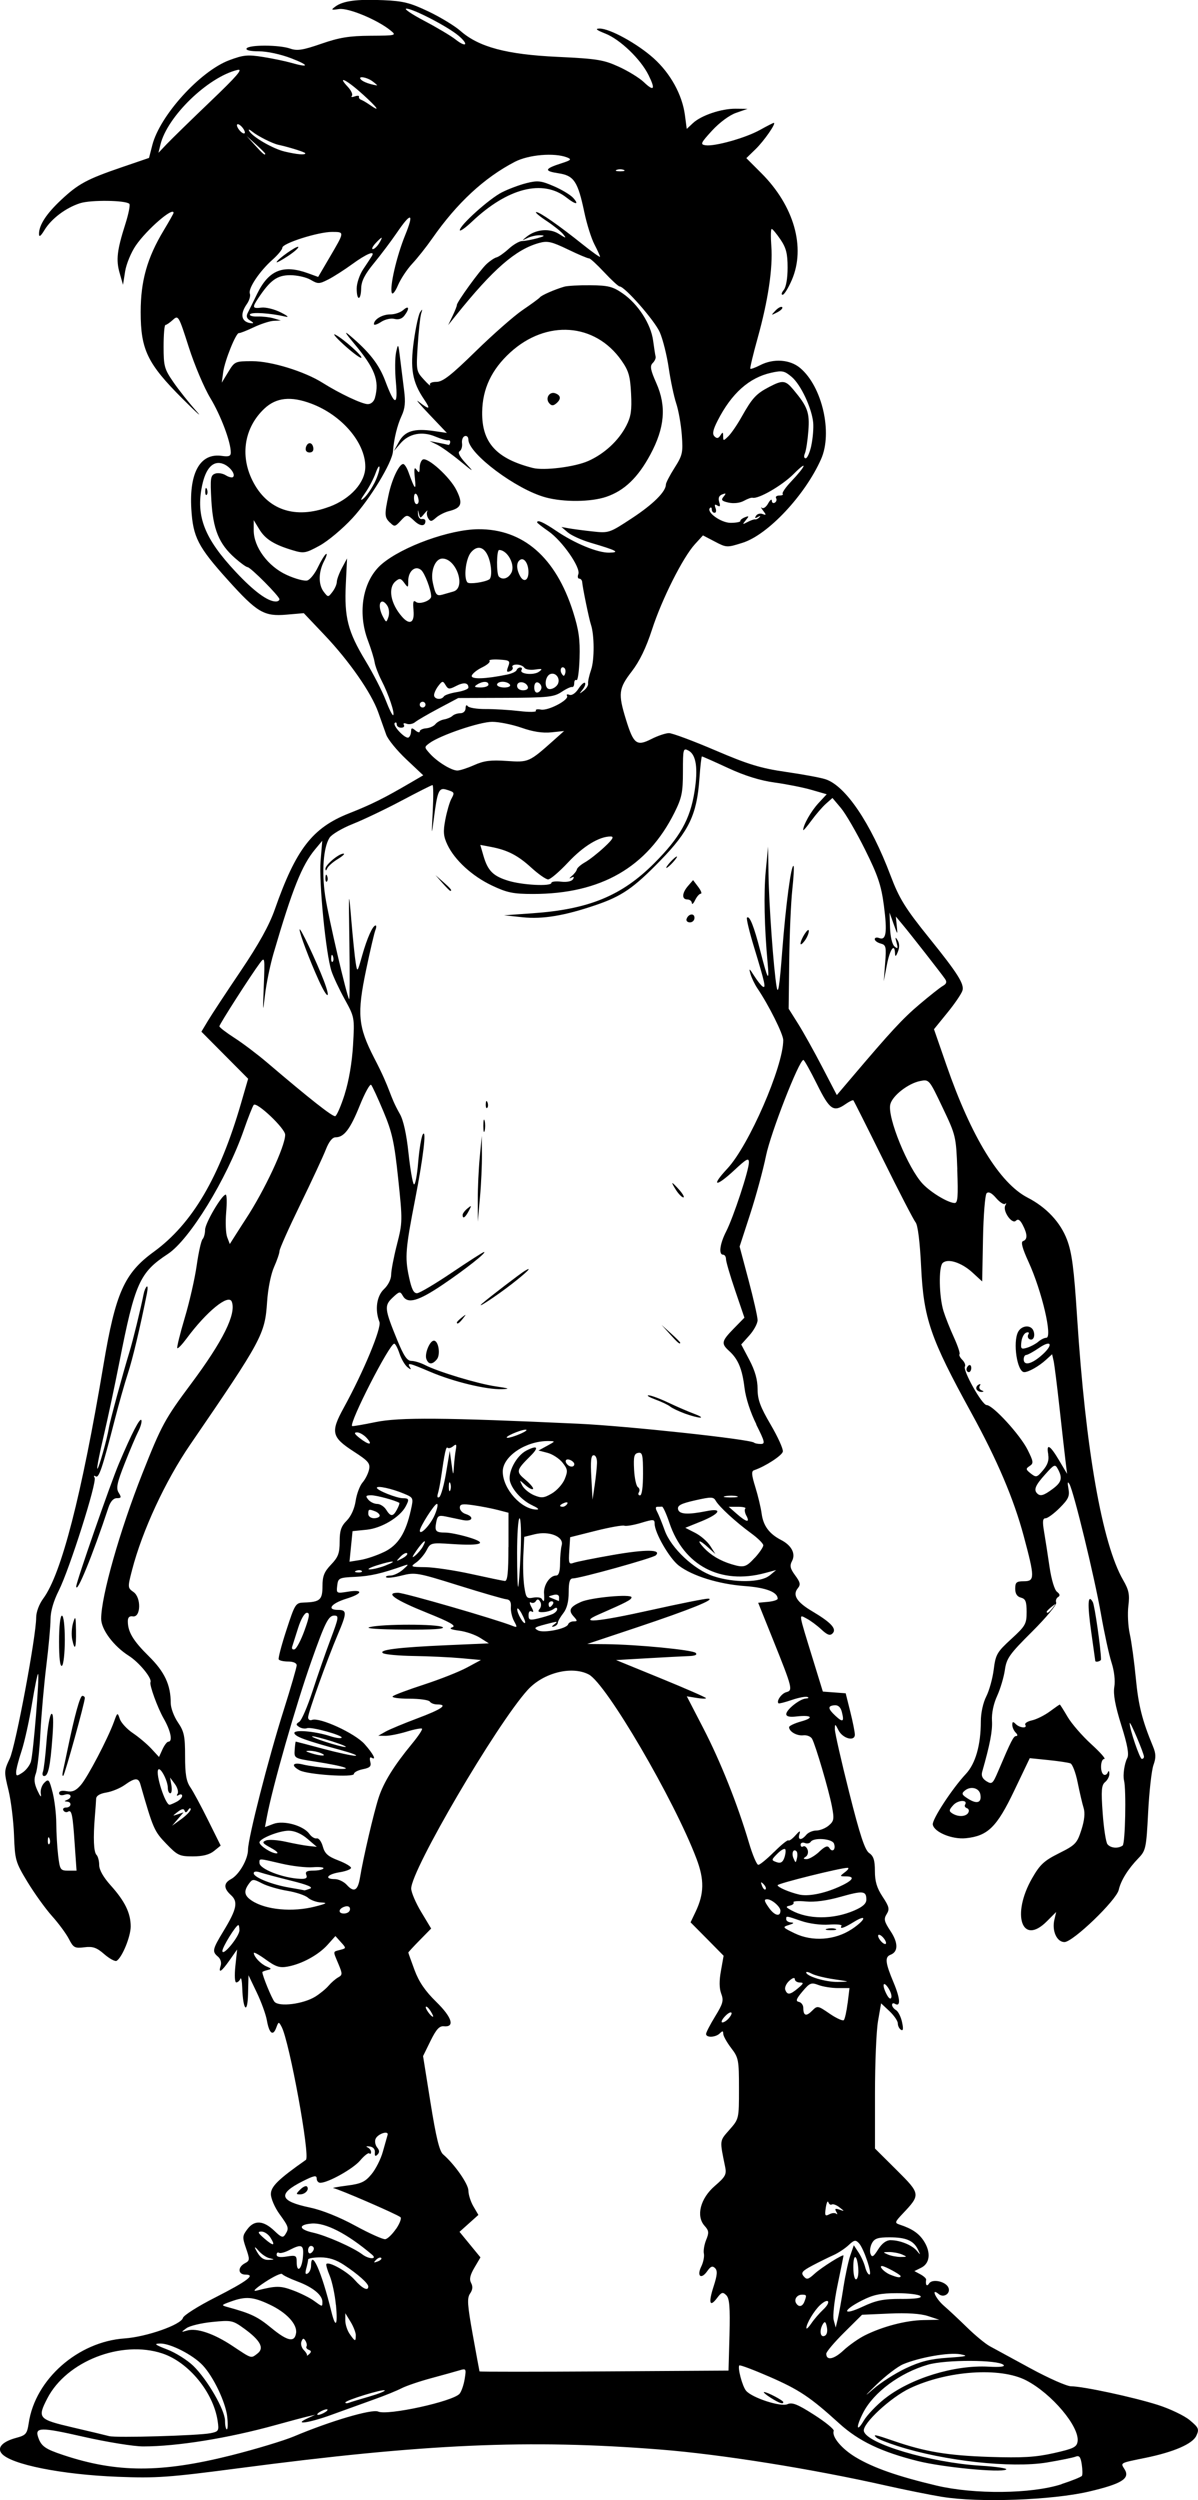 <?xml version="1.0" encoding="UTF-8" standalone="no"?>
<!-- Created with Inkscape (http://www.inkscape.org/) -->

<svg
   width="26.655mm"
   height="55.584mm"
   viewBox="0 0 26.655 55.584"
   version="1.1"
   id="svg387"
   xml:space="preserve"
   inkscape:version="1.2 (dc2aedaf03, 2022-05-15)"
   sodipodi:docname="Cartoon zombie 2.svg"
   xmlns:inkscape="http://www.inkscape.org/namespaces/inkscape"
   xmlns:sodipodi="http://sodipodi.sourceforge.net/DTD/sodipodi-0.dtd"
   xmlns="http://www.w3.org/2000/svg"
   xmlns:svg="http://www.w3.org/2000/svg"
   xmlns:rdf="http://www.w3.org/1999/02/22-rdf-syntax-ns#"
   xmlns:cc="http://creativecommons.org/ns#"
   xmlns:dc="http://purl.org/dc/elements/1.1/"><title
     id="title528">Cartoon zombie</title><sodipodi:namedview
     id="namedview389"
     pagecolor="#ffffff"
     bordercolor="#666666"
     borderopacity="1.0"
     inkscape:showpageshadow="2"
     inkscape:pageopacity="0.0"
     inkscape:pagecheckerboard="0"
     inkscape:deskcolor="#d1d1d1"
     inkscape:document-units="mm"
     showgrid="false"
     inkscape:zoom="0.40597621"
     inkscape:cx="763.59153"
     inkscape:cy="411.35415"
     inkscape:window-width="1920"
     inkscape:window-height="1009"
     inkscape:window-x="1912"
     inkscape:window-y="-8"
     inkscape:window-maximized="1"
     inkscape:current-layer="layer1" /><defs
     id="defs384" /><g
     inkscape:label="Lager 1"
     inkscape:groupmode="layer"
     id="layer1"
     transform="translate(-45.744,41.001)"><path
       style="fill:#000000;stroke-width:0.064"
       d="m 66.707,14.511 c -0.28,-0.047 -0.839,-0.159 -1.242,-0.25 -1.665,-0.375 -3.669,-0.695 -5.032,-0.803 -2.926,-0.231 -5.228,-0.129 -9.363,0.414 -1.58,0.207 -1.845,0.226 -2.707,0.192 -1.254,-0.049 -2.381,-0.275 -2.582,-0.518 -0.108,-0.13 0.018,-0.265 0.322,-0.347 0.22,-0.059 0.244,-0.088 0.281,-0.335 0.145,-0.968 1.094,-1.803 2.13,-1.876 0.489,-0.034 1.259,-0.304 1.3,-0.456 0.015,-0.057 0.334,-0.259 0.708,-0.449 0.725,-0.369 0.918,-0.514 0.684,-0.514 -0.168,0 -0.178,-0.164 -0.015,-0.251 0.112,-0.06 0.114,-0.082 0.028,-0.332 -0.086,-0.248 -0.083,-0.28 0.032,-0.431 0.156,-0.205 0.357,-0.19 0.601,0.044 0.151,0.145 0.189,0.157 0.239,0.078 0.088,-0.139 0.08,-0.166 -0.129,-0.455 -0.105,-0.145 -0.191,-0.345 -0.191,-0.443 0,-0.168 0.164,-0.329 0.779,-0.761 C 52.651,6.945 52.184,4.389 52.01,4.061 51.946,3.94 51.942,3.941 51.89,4.081 51.818,4.276 51.734,4.21 51.682,3.917 51.659,3.785 51.557,3.505 51.456,3.295 l -0.183,-0.382 -0.01,0.414 c -0.011,0.468 -0.112,0.368 -0.129,-0.127 -0.005,-0.158 -0.024,-0.251 -0.042,-0.207 -0.018,0.044 -0.059,0.08 -0.091,0.08 -0.034,0 -0.042,-0.156 -0.02,-0.366 l 0.039,-0.366 -0.168,0.239 c -0.184,0.261 -0.257,0.305 -0.198,0.12 0.022,-0.068 -0.003,-0.152 -0.059,-0.199 C 50.459,2.387 50.469,2.339 50.715,1.934 51.013,1.444 51.047,1.28 50.883,1.132 50.717,0.982 50.717,0.866 50.883,0.777 c 0.18,-0.096 0.378,-0.439 0.379,-0.653 2.41e-4,-0.257 0.453,-2.029 0.792,-3.098 0.16,-0.506 0.291,-0.957 0.291,-1.003 0,-0.05 -0.075,-0.084 -0.187,-0.084 -0.103,0 -0.199,-0.021 -0.213,-0.048 -0.014,-0.026 0.063,-0.32 0.172,-0.653 0.193,-0.59 0.203,-0.605 0.397,-0.611 0.35,-0.011 0.405,-0.06 0.405,-0.364 0,-0.223 0.038,-0.319 0.191,-0.479 0.159,-0.166 0.191,-0.252 0.191,-0.51 0,-0.245 0.033,-0.343 0.157,-0.467 0.096,-0.096 0.173,-0.266 0.199,-0.439 0.023,-0.155 0.093,-0.339 0.153,-0.409 0.061,-0.07 0.126,-0.199 0.145,-0.287 0.03,-0.139 -0.014,-0.191 -0.342,-0.403 -0.493,-0.319 -0.518,-0.431 -0.22,-0.973 0.439,-0.799 0.845,-1.775 0.793,-1.908 -0.105,-0.268 -0.062,-0.575 0.102,-0.729 0.093,-0.087 0.159,-0.221 0.159,-0.319 0,-0.093 0.058,-0.396 0.129,-0.673 0.125,-0.489 0.126,-0.532 0.028,-1.459 -0.086,-0.817 -0.134,-1.034 -0.328,-1.497 -0.125,-0.298 -0.248,-0.565 -0.274,-0.593 -0.026,-0.028 -0.139,0.177 -0.252,0.456 -0.213,0.529 -0.351,0.71 -0.539,0.71 -0.072,0 -0.148,0.095 -0.217,0.271 -0.058,0.149 -0.313,0.698 -0.568,1.221 -0.255,0.523 -0.463,0.989 -0.463,1.036 0,0.047 -0.055,0.207 -0.121,0.355 -0.07,0.156 -0.136,0.483 -0.155,0.773 -0.048,0.725 -0.109,0.838 -1.711,3.176 -0.554,0.808 -1.067,1.915 -1.293,2.786 -0.101,0.39 -0.1,0.399 0.032,0.492 0.176,0.124 0.163,0.571 -0.016,0.541 -0.075,-0.013 -0.111,0.023 -0.111,0.107 0,0.238 0.118,0.435 0.466,0.778 0.353,0.348 0.489,0.637 0.489,1.045 1.93e-4,0.106 0.072,0.298 0.16,0.427 0.138,0.203 0.159,0.305 0.159,0.753 0,0.398 0.027,0.558 0.116,0.688 0.064,0.093 0.242,0.423 0.396,0.734 l 0.28,0.564 -0.148,0.12 c -0.102,0.082 -0.25,0.12 -0.471,0.12 -0.298,0 -0.342,-0.021 -0.595,-0.284 -0.266,-0.277 -0.289,-0.33 -0.574,-1.324 -0.042,-0.145 -0.122,-0.141 -0.347,0.02 -0.101,0.072 -0.285,0.148 -0.408,0.168 -0.146,0.024 -0.225,0.072 -0.228,0.139 -0.002,0.057 -0.015,0.232 -0.028,0.39 -0.04,0.484 -0.027,0.793 0.036,0.857 0.033,0.033 0.06,0.136 0.06,0.228 0,0.106 0.094,0.271 0.254,0.449 0.317,0.352 0.447,0.617 0.447,0.915 0,0.225 -0.19,0.689 -0.314,0.765 C 48.303,2.612 48.181,2.546 48.065,2.446 47.894,2.297 47.81,2.268 47.62,2.292 47.407,2.318 47.377,2.301 47.277,2.107 47.216,1.989 47.047,1.759 46.899,1.595 46.752,1.43 46.507,1.089 46.354,0.837 46.088,0.397 46.076,0.353 46.056,-0.202 c -0.012,-0.319 -0.067,-0.769 -0.124,-1.001 -0.1,-0.407 -0.099,-0.43 0.029,-0.701 0.13,-0.276 0.588,-2.717 0.588,-3.137 0,-0.121 0.066,-0.297 0.159,-0.423 0.401,-0.544 0.849,-2.28 1.338,-5.191 0.269,-1.603 0.463,-2.038 1.119,-2.515 0.858,-0.624 1.465,-1.657 1.942,-3.303 l 0.158,-0.545 -0.52,-0.523 -0.52,-0.523 0.147,-0.245 c 0.081,-0.135 0.408,-0.632 0.727,-1.104 0.403,-0.598 0.635,-1.015 0.759,-1.369 0.471,-1.341 0.836,-1.813 1.646,-2.134 0.508,-0.201 0.78,-0.336 1.379,-0.686 l 0.278,-0.162 -0.378,-0.356 c -0.208,-0.196 -0.409,-0.442 -0.446,-0.547 -0.037,-0.105 -0.117,-0.33 -0.178,-0.5 -0.154,-0.432 -0.642,-1.133 -1.19,-1.711 l -0.466,-0.491 -0.382,0.033 c -0.503,0.044 -0.655,-0.046 -1.309,-0.772 -0.663,-0.736 -0.774,-0.951 -0.811,-1.577 -0.049,-0.817 0.202,-1.251 0.682,-1.18 0.151,0.022 0.196,0.005 0.196,-0.076 0,-0.235 -0.22,-0.82 -0.455,-1.21 -0.138,-0.228 -0.354,-0.738 -0.48,-1.133 -0.225,-0.703 -0.233,-0.715 -0.354,-0.605 -0.068,0.062 -0.143,0.113 -0.165,0.113 -0.023,0 -0.041,0.215 -0.041,0.478 0,0.441 0.017,0.502 0.22,0.796 0.121,0.175 0.349,0.462 0.506,0.637 0.157,0.175 0.021,0.054 -0.303,-0.269 -0.783,-0.782 -0.933,-1.092 -0.933,-1.929 2.6e-5,-0.693 0.144,-1.204 0.512,-1.815 0.121,-0.201 0.22,-0.377 0.22,-0.39 0,-0.146 -0.593,0.366 -0.84,0.725 -0.105,0.153 -0.212,0.412 -0.238,0.576 l -0.047,0.298 -0.075,-0.262 c -0.084,-0.293 -0.058,-0.508 0.129,-1.095 0.07,-0.221 0.11,-0.421 0.087,-0.443 -0.081,-0.081 -0.857,-0.091 -1.096,-0.014 -0.316,0.101 -0.638,0.343 -0.792,0.596 -0.086,0.141 -0.122,0.166 -0.122,0.085 -4.81e-4,-0.195 0.166,-0.45 0.494,-0.756 0.382,-0.358 0.576,-0.461 1.351,-0.726 l 0.603,-0.206 0.073,-0.285 c 0.168,-0.657 1.064,-1.645 1.714,-1.888 0.312,-0.117 0.409,-0.126 0.753,-0.071 0.217,0.035 0.494,0.093 0.617,0.128 0.412,0.119 0.418,0.059 0.009,-0.098 -0.233,-0.09 -0.539,-0.156 -0.72,-0.156 -0.193,0 -0.299,-0.025 -0.275,-0.064 0.052,-0.084 0.725,-0.082 0.968,0.003 0.157,0.055 0.28,0.036 0.694,-0.107 0.401,-0.139 0.623,-0.175 1.092,-0.178 0.579,-0.004 0.586,-0.006 0.446,-0.12 -0.291,-0.236 -0.936,-0.504 -1.142,-0.474 -0.179,0.026 -0.187,0.021 -0.082,-0.056 0.173,-0.126 0.474,-0.166 1.063,-0.141 0.448,0.019 0.601,0.058 1.009,0.252 0.265,0.126 0.585,0.321 0.711,0.432 0.408,0.358 1.023,0.523 2.154,0.576 0.886,0.042 1.03,0.065 1.369,0.22 0.209,0.095 0.458,0.249 0.554,0.34 0.229,0.219 0.266,0.166 0.107,-0.154 -0.176,-0.356 -0.633,-0.794 -0.963,-0.924 -0.197,-0.078 -0.233,-0.109 -0.129,-0.111 0.223,-0.005 0.842,0.334 1.206,0.661 0.374,0.336 0.635,0.81 0.695,1.26 l 0.041,0.31 0.137,-0.128 c 0.185,-0.173 0.633,-0.324 0.953,-0.321 l 0.263,0.003 -0.255,0.089 c -0.15,0.052 -0.37,0.216 -0.535,0.395 -0.254,0.277 -0.267,0.308 -0.145,0.326 0.204,0.03 0.895,-0.164 1.211,-0.341 0.155,-0.086 0.293,-0.157 0.308,-0.157 0.062,0 -0.215,0.4 -0.406,0.585 l -0.205,0.199 0.336,0.336 c 0.724,0.724 0.988,1.647 0.677,2.37 -0.079,0.183 -0.171,0.332 -0.206,0.332 -0.035,0 -0.024,-0.047 0.024,-0.105 0.053,-0.064 0.087,-0.259 0.087,-0.498 0,-0.314 -0.032,-0.44 -0.159,-0.627 -0.088,-0.129 -0.175,-0.234 -0.195,-0.234 -0.02,-2.41e-4 -0.024,0.171 -0.008,0.38 0.036,0.491 -0.071,1.207 -0.303,2.041 -0.102,0.366 -0.176,0.675 -0.164,0.687 0.012,0.012 0.109,-0.023 0.216,-0.078 0.299,-0.155 0.666,-0.129 0.893,0.062 0.489,0.411 0.725,1.437 0.466,2.023 -0.355,0.802 -1.182,1.684 -1.746,1.862 -0.349,0.11 -0.359,0.11 -0.619,-0.026 l -0.264,-0.138 -0.179,0.196 c -0.269,0.294 -0.737,1.225 -0.955,1.899 -0.13,0.402 -0.277,0.705 -0.45,0.929 -0.293,0.38 -0.307,0.494 -0.129,1.071 0.169,0.547 0.238,0.599 0.566,0.432 0.141,-0.072 0.318,-0.131 0.391,-0.131 0.074,0 0.536,0.172 1.027,0.382 0.736,0.315 1.012,0.399 1.572,0.48 0.374,0.054 0.77,0.127 0.881,0.163 0.446,0.142 1.009,0.974 1.45,2.142 0.192,0.509 0.328,0.729 0.859,1.387 0.635,0.787 0.786,1.026 0.74,1.171 -0.023,0.073 -0.175,0.296 -0.338,0.495 l -0.295,0.363 0.278,0.801 c 0.552,1.592 1.184,2.623 1.805,2.943 0.419,0.216 0.73,0.548 0.877,0.936 0.109,0.289 0.155,0.637 0.225,1.731 0.189,2.934 0.557,5.029 1.025,5.838 0.126,0.219 0.147,0.319 0.115,0.573 -0.021,0.169 -0.007,0.451 0.032,0.626 0.039,0.175 0.099,0.617 0.134,0.982 0.058,0.605 0.141,0.935 0.382,1.516 0.067,0.162 0.069,0.25 0.01,0.414 -0.041,0.115 -0.094,0.587 -0.118,1.05 -0.041,0.799 -0.052,0.85 -0.215,1.019 -0.233,0.241 -0.392,0.496 -0.439,0.705 -0.053,0.232 -1.019,1.161 -1.208,1.161 -0.17,0 -0.283,-0.25 -0.224,-0.498 l 0.04,-0.171 -0.207,0.207 C 68.481,2.271 68.243,1.569 68.708,0.757 c 0.175,-0.305 0.265,-0.389 0.599,-0.556 0.365,-0.182 0.401,-0.22 0.497,-0.518 0.069,-0.214 0.085,-0.377 0.05,-0.489 -0.029,-0.092 -0.088,-0.346 -0.132,-0.563 -0.043,-0.218 -0.116,-0.411 -0.162,-0.428 -0.046,-0.018 -0.268,-0.051 -0.494,-0.074 l -0.41,-0.042 -0.347,0.725 c -0.386,0.808 -0.587,1.005 -1.076,1.055 -0.304,0.031 -0.704,-0.134 -0.735,-0.303 -0.02,-0.11 0.429,-0.798 0.737,-1.127 0.214,-0.229 0.332,-0.643 0.332,-1.167 0,-0.186 0.05,-0.416 0.121,-0.555 0.066,-0.13 0.141,-0.4 0.166,-0.599 0.042,-0.334 0.072,-0.387 0.389,-0.677 0.318,-0.291 0.343,-0.336 0.343,-0.601 0,-0.233 -0.024,-0.293 -0.127,-0.32 -0.086,-0.023 -0.127,-0.087 -0.127,-0.199 0,-0.141 0.028,-0.165 0.191,-0.165 0.247,0 0.247,-0.078 -0.002,-1.006 -0.222,-0.826 -0.587,-1.685 -1.169,-2.744 -0.908,-1.653 -1.057,-2.087 -1.113,-3.233 -0.027,-0.561 -0.074,-0.935 -0.123,-0.995 -0.043,-0.052 -0.368,-0.679 -0.721,-1.393 -0.353,-0.714 -0.652,-1.308 -0.664,-1.321 -0.012,-0.012 -0.088,0.024 -0.168,0.08 -0.274,0.192 -0.357,0.135 -0.642,-0.439 -0.148,-0.298 -0.284,-0.541 -0.302,-0.539 -0.097,0.005 -0.729,1.625 -0.832,2.132 -0.064,0.315 -0.223,0.898 -0.352,1.295 l -0.235,0.722 0.2,0.751 c 0.11,0.413 0.2,0.811 0.2,0.885 0,0.074 -0.082,0.226 -0.182,0.338 l -0.182,0.203 0.182,0.345 c 0.125,0.237 0.182,0.439 0.182,0.643 0,0.238 0.058,0.396 0.291,0.794 0.16,0.273 0.282,0.542 0.271,0.599 -0.017,0.088 -0.393,0.332 -0.641,0.415 -0.062,0.021 -0.055,0.105 0.028,0.372 0.059,0.19 0.123,0.456 0.141,0.591 0.036,0.271 0.168,0.451 0.434,0.588 0.234,0.121 0.329,0.306 0.241,0.47 -0.054,0.101 -0.04,0.166 0.071,0.316 0.114,0.154 0.125,0.206 0.061,0.284 -0.126,0.151 -0.028,0.31 0.319,0.515 0.42,0.249 0.552,0.392 0.452,0.492 -0.057,0.057 -0.116,0.036 -0.25,-0.089 -0.097,-0.09 -0.244,-0.199 -0.328,-0.242 -0.177,-0.091 -0.19,-0.169 0.146,0.923 l 0.216,0.701 0.254,0.019 0.254,0.019 0.102,0.408 c 0.056,0.224 0.102,0.454 0.102,0.511 0,0.16 -0.27,0.088 -0.364,-0.097 -0.075,-0.149 -0.08,-0.15 -0.081,-0.023 -4.81e-4,0.075 0.143,0.706 0.318,1.401 0.241,0.957 0.35,1.286 0.446,1.352 0.097,0.067 0.127,0.16 0.127,0.399 0,0.232 0.044,0.378 0.171,0.571 0.147,0.222 0.16,0.277 0.091,0.387 -0.069,0.11 -0.056,0.164 0.087,0.38 0.172,0.26 0.172,0.458 -0.001,0.524 -0.131,0.05 -0.117,0.178 0.068,0.618 0.151,0.359 0.162,0.554 0.025,0.47 -0.033,-0.02 -0.059,-0.008 -0.059,0.028 0,0.035 0.04,0.087 0.088,0.115 0.048,0.028 0.109,0.148 0.134,0.266 0.033,0.151 0.025,0.202 -0.024,0.171 -0.039,-0.024 -0.07,-0.088 -0.07,-0.142 0,-0.054 -0.084,-0.176 -0.186,-0.272 l -0.186,-0.174 -0.068,0.393 c -0.038,0.216 -0.068,0.942 -0.068,1.614 v 1.221 l 0.48,0.477 c 0.536,0.533 0.538,0.547 0.139,0.969 -0.179,0.189 -0.184,0.208 -0.072,0.245 0.282,0.092 0.436,0.198 0.548,0.378 0.153,0.247 0.126,0.486 -0.067,0.581 l -0.151,0.075 0.134,0.072 c 0.074,0.04 0.131,0.093 0.127,0.118 -0.018,0.121 0.016,0.164 0.066,0.085 0.071,-0.112 0.378,-0.044 0.432,0.097 0.049,0.128 -0.108,0.23 -0.217,0.139 -0.182,-0.151 -0.074,0.096 0.112,0.258 0.107,0.092 0.341,0.311 0.52,0.486 0.179,0.175 0.405,0.361 0.502,0.414 0.097,0.053 0.506,0.275 0.908,0.494 0.403,0.219 0.808,0.398 0.902,0.398 0.261,0 1.377,0.239 1.927,0.413 0.271,0.086 0.592,0.239 0.713,0.34 0.201,0.168 0.214,0.2 0.147,0.346 -0.082,0.181 -0.501,0.363 -1.133,0.492 -0.578,0.118 -0.556,0.106 -0.464,0.253 0.129,0.206 -0.059,0.324 -0.79,0.496 -0.817,0.192 -2.461,0.252 -3.268,0.118 z m 2.656,-0.285 c 0.235,-0.076 0.439,-0.159 0.454,-0.184 0.015,-0.025 0.013,-0.141 -0.005,-0.257 -0.025,-0.163 -0.055,-0.201 -0.136,-0.169 -0.057,0.023 -0.344,0.081 -0.638,0.13 -0.794,0.131 -2.291,-0.034 -3.319,-0.364 -0.228,-0.073 -0.441,-0.158 -0.475,-0.189 -0.088,-0.081 -0.035,-0.071 0.385,0.074 0.699,0.241 1.201,0.324 2.128,0.355 0.739,0.024 1.025,0.007 1.433,-0.084 0.441,-0.099 0.512,-0.134 0.53,-0.26 0.046,-0.327 -0.574,-1.063 -1.145,-1.358 -0.576,-0.298 -1.752,-0.218 -2.586,0.176 -0.429,0.203 -1.057,0.785 -1.025,0.95 0.054,0.279 1.48,0.703 2.591,0.771 0.363,0.022 0.621,0.061 0.574,0.087 -0.134,0.072 -1.403,-0.05 -1.961,-0.189 -0.811,-0.202 -1.318,-0.444 -1.749,-0.835 -0.648,-0.589 -0.893,-0.752 -1.559,-1.042 -0.352,-0.153 -0.651,-0.265 -0.666,-0.25 -0.044,0.044 0.066,0.463 0.149,0.562 0.131,0.158 0.774,0.367 0.922,0.3 0.104,-0.047 0.223,-4.81e-4 0.591,0.235 0.254,0.162 0.451,0.323 0.438,0.358 -0.048,0.131 0.177,0.4 0.493,0.589 0.39,0.233 0.928,0.422 1.792,0.627 0.842,0.2 2.114,0.187 2.784,-0.03 z m -6.478,-1.923 c -0.105,-0.067 -0.168,-0.123 -0.14,-0.123 0.07,-4.81e-4 0.427,0.187 0.427,0.224 0,0.055 -0.094,0.022 -0.287,-0.101 z M 50.889,13.587 c 0.539,-0.136 1.166,-0.325 1.393,-0.42 0.813,-0.343 1.739,-0.615 1.876,-0.553 0.207,0.094 1.67,-0.226 1.812,-0.397 0.041,-0.049 0.092,-0.197 0.113,-0.328 0.037,-0.229 0.032,-0.237 -0.115,-0.192 -0.084,0.025 -0.366,0.104 -0.627,0.174 -0.261,0.07 -0.56,0.172 -0.665,0.226 -0.105,0.054 -0.379,0.166 -0.609,0.247 -0.23,0.082 -0.659,0.237 -0.953,0.344 -0.499,0.182 -0.872,0.233 -0.515,0.07 l 0.159,-0.073 -0.159,0.036 c -0.088,0.02 -0.417,0.108 -0.732,0.195 -1.051,0.291 -2.183,0.473 -2.937,0.473 -0.21,0 -0.811,-0.097 -1.334,-0.216 -0.955,-0.217 -1.083,-0.215 -1,0.02 0.068,0.193 0.155,0.254 0.554,0.387 1.195,0.398 2.176,0.399 3.739,0.007 z m -0.462,-0.492 c 0.182,-0.036 0.192,-0.053 0.16,-0.27 -0.094,-0.637 -0.644,-1.308 -1.231,-1.503 -0.913,-0.303 -2.132,0.172 -2.559,0.999 -0.226,0.439 -0.202,0.466 0.563,0.645 0.377,0.088 0.742,0.175 0.812,0.194 0.157,0.041 1.987,-0.011 2.255,-0.065 z m 0.374,-0.362 c -0.037,-0.325 -0.307,-0.893 -0.547,-1.148 -0.219,-0.233 -0.721,-0.489 -0.949,-0.484 -0.145,0.003 -0.115,0.027 0.16,0.133 0.186,0.071 0.446,0.235 0.579,0.363 0.313,0.303 0.707,0.984 0.707,1.224 0,0.103 0.018,0.188 0.04,0.188 0.022,0 0.026,-0.124 0.009,-0.275 z m 14.622,-0.401 c 0.572,-0.456 1.554,-0.759 2.321,-0.716 0.251,0.014 0.368,1.92e-4 0.328,-0.039 -0.118,-0.117 -1.285,-0.121 -1.683,-0.005 -0.624,0.181 -1.205,0.612 -1.44,1.067 -0.163,0.317 -0.153,0.459 0.013,0.178 0.072,-0.123 0.28,-0.341 0.46,-0.485 z m -12.442,0.294 c 0.053,-0.034 0.067,-0.062 0.032,-0.062 -0.035,0 -0.107,0.028 -0.159,0.062 -0.053,0.034 -0.067,0.062 -0.032,0.062 0.035,0 0.107,-0.028 0.159,-0.062 z M 53.96,12.28 c 0.205,-0.059 0.36,-0.121 0.344,-0.137 -0.037,-0.037 -0.876,0.221 -0.876,0.269 0,0.02 0.036,0.023 0.08,0.006 0.044,-0.017 0.248,-0.079 0.453,-0.138 z m 11.94,-0.629 c 0.325,-0.153 0.546,-0.208 0.935,-0.234 0.423,-0.028 0.47,-0.041 0.275,-0.077 -0.251,-0.046 -0.905,0.068 -1.27,0.221 -0.123,0.051 -0.393,0.258 -0.601,0.46 -0.26,0.252 -0.282,0.283 -0.071,0.098 0.169,-0.148 0.498,-0.358 0.732,-0.468 z m -3.925,-0.741 c 0.015,-0.619 -2.41e-4,-0.812 -0.071,-0.882 -0.078,-0.078 -0.106,-0.07 -0.203,0.058 -0.167,0.222 -0.2,0.117 -0.079,-0.256 0.082,-0.253 0.089,-0.348 0.032,-0.405 -0.057,-0.057 -0.098,-0.041 -0.174,0.067 -0.136,0.194 -0.239,0.113 -0.133,-0.103 0.046,-0.094 0.072,-0.224 0.058,-0.288 -0.014,-0.064 0.009,-0.201 0.051,-0.304 0.066,-0.16 0.061,-0.206 -0.035,-0.312 -0.196,-0.217 -0.095,-0.61 0.228,-0.888 0.234,-0.201 0.264,-0.256 0.23,-0.42 -0.125,-0.609 -0.129,-0.573 0.094,-0.827 0.213,-0.242 0.213,-0.243 0.213,-0.917 0,-0.637 -0.009,-0.687 -0.175,-0.903 -0.096,-0.126 -0.175,-0.268 -0.175,-0.315 0,-0.067 -0.017,-0.069 -0.076,-0.01 -0.092,0.092 -0.306,0.102 -0.306,0.014 0,-0.035 0.091,-0.21 0.202,-0.391 0.174,-0.283 0.193,-0.352 0.135,-0.505 -0.045,-0.118 -0.047,-0.287 -0.006,-0.51 L 61.844,2.48 61.477,2.108 61.109,1.737 61.219,1.506 C 61.412,1.101 61.418,0.792 61.241,0.324 60.748,-0.981 59.231,-3.574 58.843,-3.774 c -0.383,-0.198 -1.015,-0.036 -1.362,0.348 -0.693,0.767 -2.588,3.998 -2.588,4.412 0,0.083 0.1,0.317 0.222,0.52 l 0.222,0.369 -0.254,0.259 c -0.14,0.142 -0.254,0.266 -0.254,0.275 0,0.009 0.062,0.183 0.138,0.388 0.099,0.266 0.237,0.467 0.482,0.707 0.353,0.344 0.423,0.57 0.169,0.544 -0.098,-0.01 -0.169,0.069 -0.295,0.325 l -0.166,0.338 0.167,1.044 c 0.122,0.76 0.197,1.07 0.278,1.14 0.259,0.224 0.564,0.661 0.564,0.808 0,0.088 0.05,0.245 0.111,0.349 l 0.111,0.19 -0.21,0.188 -0.21,0.188 0.233,0.284 0.233,0.284 -0.134,0.228 c -0.098,0.166 -0.118,0.259 -0.074,0.341 0.042,0.078 0.035,0.152 -0.023,0.235 -0.07,0.102 -0.06,0.25 0.06,0.917 0.079,0.438 0.147,0.804 0.15,0.814 0.003,0.01 1.251,0.01 2.773,0 l 2.767,-0.018 z m 3.013,0.009 c 0.395,-0.197 0.912,-0.332 1.301,-0.339 l 0.355,-0.007 -0.255,-0.083 c -0.166,-0.054 -0.466,-0.073 -0.86,-0.055 l -0.605,0.027 -0.398,0.395 c -0.219,0.217 -0.398,0.429 -0.398,0.471 0,0.159 0.168,0.127 0.382,-0.073 0.123,-0.115 0.338,-0.266 0.478,-0.336 z m -13.514,0.403 c 0.156,-0.118 0.062,-0.292 -0.295,-0.551 -0.257,-0.186 -0.285,-0.192 -0.713,-0.149 -0.245,0.024 -0.503,0.087 -0.573,0.138 -0.125,0.092 -0.125,0.093 0.013,0.053 0.215,-0.063 0.595,0.066 1.011,0.342 0.438,0.291 0.407,0.281 0.557,0.168 z m 1.141,-0.08 c -0.044,-0.016 -0.067,-0.05 -0.052,-0.075 0.015,-0.025 0.005,-0.082 -0.023,-0.127 -0.04,-0.064 -0.059,-0.06 -0.089,0.017 -0.021,0.054 0.002,0.139 0.052,0.189 0.049,0.049 0.081,0.104 0.071,0.121 -0.01,0.017 0.012,0.003 0.051,-0.032 0.05,-0.046 0.047,-0.072 -0.01,-0.093 z m -0.283,-0.373 c 0.028,-0.197 -0.212,-0.456 -0.587,-0.633 -0.371,-0.175 -0.533,-0.188 -0.865,-0.068 -0.219,0.079 -0.22,0.082 -0.064,0.125 0.517,0.142 0.659,0.211 0.966,0.463 0.359,0.295 0.518,0.328 0.549,0.113 z m 1.329,0.052 c 0,-0.061 -0.052,-0.197 -0.117,-0.303 l -0.117,-0.191 -2.41e-4,0.161 c -1.28e-4,0.089 0.044,0.225 0.099,0.303 0.12,0.171 0.134,0.174 0.134,0.03 z M 64.142,10.738 c -0.023,-0.119 -0.045,-0.139 -0.085,-0.076 -0.086,0.136 -0.067,0.309 0.03,0.271 0.054,-0.021 0.074,-0.094 0.055,-0.195 z m -0.083,-0.39 c 0.187,-0.175 0.125,-0.277 -0.064,-0.105 -0.136,0.123 -0.315,0.423 -0.309,0.517 0.002,0.028 0.052,-0.021 0.111,-0.108 0.059,-0.088 0.177,-0.224 0.261,-0.303 z m 0.448,-0.482 c 0.043,-0.274 0.113,-0.6 0.156,-0.724 l 0.078,-0.226 0.105,0.16 c 0.058,0.088 0.124,0.235 0.147,0.326 0.023,0.091 0.065,0.166 0.095,0.166 0.07,0 -0.123,-0.58 -0.233,-0.697 -0.075,-0.08 -0.105,-0.074 -0.231,0.044 -0.08,0.075 -0.231,0.174 -0.336,0.221 -0.105,0.047 -0.315,0.15 -0.466,0.23 -0.23,0.122 -0.263,0.161 -0.197,0.24 0.068,0.082 0.1,0.074 0.244,-0.057 0.153,-0.14 0.643,-0.447 0.643,-0.403 0,0.011 -0.059,0.302 -0.131,0.647 -0.075,0.36 -0.112,0.697 -0.087,0.79 l 0.044,0.163 0.046,-0.191 c 0.025,-0.105 0.081,-0.415 0.124,-0.689 z M 53.217,10.242 c -0.021,-0.225 -0.083,-0.516 -0.137,-0.647 -0.055,-0.131 -0.088,-0.249 -0.073,-0.263 0.059,-0.059 0.467,0.17 0.629,0.355 0.169,0.192 0.302,0.257 0.302,0.147 0,-0.07 -0.228,-0.273 -0.54,-0.48 -0.175,-0.116 -0.338,-0.168 -0.525,-0.168 -0.15,0 -0.272,0.021 -0.273,0.048 -4.81e-4,0.026 -0.019,0.117 -0.042,0.201 -0.029,0.107 -0.019,0.14 0.033,0.108 0.041,-0.025 0.074,-0.101 0.074,-0.169 0,-0.397 0.235,0.132 0.449,1.007 0.097,0.398 0.149,0.33 0.105,-0.139 z M 65.796,10.11 c 0.327,0 0.469,-0.021 0.427,-0.064 -0.035,-0.035 -0.27,-0.064 -0.522,-0.064 -0.363,0 -0.525,0.033 -0.774,0.159 -0.451,0.228 -0.444,0.354 0.008,0.142 0.303,-0.142 0.461,-0.174 0.862,-0.174 z m -12.879,0.064 c 0,-0.15 -0.211,-0.323 -0.549,-0.45 -0.171,-0.064 -0.327,-0.139 -0.346,-0.167 -0.019,-0.028 -0.191,0.053 -0.382,0.179 -0.215,0.142 -0.287,0.214 -0.188,0.189 0.435,-0.111 0.528,-0.111 0.813,-0.005 0.166,0.062 0.373,0.165 0.461,0.229 0.195,0.142 0.191,0.142 0.191,0.025 z m 10.725,-0.005 c 0.054,-0.142 0.05,-0.154 -0.053,-0.154 -0.113,0 -0.184,0.105 -0.131,0.191 0.058,0.094 0.14,0.077 0.184,-0.037 z m 1.199,-0.733 c -0.028,-0.328 -0.113,-0.347 -0.111,-0.025 9.63e-4,0.162 0.029,0.275 0.065,0.262 0.035,-0.012 0.056,-0.119 0.045,-0.238 z m 0.942,0.167 c 0,-0.033 -0.353,-0.225 -0.415,-0.225 -0.081,0 0.051,0.139 0.182,0.192 0.16,0.065 0.232,0.075 0.232,0.033 z M 52.483,9.186 c 0.027,-0.283 -0.02,-0.308 -0.302,-0.162 -0.098,0.051 -0.201,0.078 -0.23,0.06 -0.029,-0.018 -0.052,0.002 -0.052,0.043 0,0.051 0.073,0.064 0.223,0.04 0.204,-0.033 0.223,-0.023 0.223,0.119 0,0.256 0.112,0.175 0.138,-0.1 z m 1.742,0.012 c -0.02,-0.02 -0.071,-4.1e-5 -0.114,0.043 -0.062,0.063 -0.055,0.07 0.036,0.036 0.063,-0.024 0.098,-0.06 0.079,-0.079 z m -2.486,0.006 c -0.07,-0.017 -0.18,-0.092 -0.244,-0.168 -0.064,-0.076 -0.096,-0.095 -0.07,-0.042 0.095,0.191 0.173,0.255 0.306,0.247 0.128,-0.007 0.129,-0.009 0.008,-0.038 z m 2.283,-0.078 c -0.553,-0.468 -1.039,-0.718 -1.348,-0.692 -0.3,0.025 -0.283,0.131 0.032,0.201 0.299,0.066 0.893,0.329 1.103,0.487 0.141,0.107 0.338,0.111 0.213,0.004 z M 65.563,8.804 c 0.208,0 0.481,0.112 0.585,0.241 0.079,0.097 0.081,0.094 0.02,-0.033 -0.097,-0.2 -0.264,-0.272 -0.633,-0.272 -0.259,0 -0.334,0.025 -0.391,0.132 -0.039,0.073 -0.053,0.18 -0.031,0.237 0.033,0.085 0.065,0.066 0.17,-0.101 0.086,-0.136 0.181,-0.205 0.279,-0.205 z m 0.253,0.318 c -0.07,-0.03 -0.199,-0.055 -0.287,-0.055 -0.145,0 -0.148,0.005 -0.032,0.055 0.07,0.03 0.199,0.055 0.287,0.055 0.145,0 0.148,-0.005 0.032,-0.055 z M 52.727,8.991 c 0,-0.033 -0.029,-0.06 -0.064,-0.06 -0.035,0 -0.064,0.045 -0.064,0.099 0,0.055 0.029,0.082 0.064,0.06 0.035,-0.022 0.064,-0.066 0.064,-0.099 z m -0.966,-0.245 c -0.046,-0.073 -0.135,-0.134 -0.199,-0.134 -0.094,0 -0.083,0.028 0.063,0.154 0.206,0.178 0.255,0.17 0.136,-0.02 z M 54.557,8.553 c 0.081,-0.12 0.125,-0.237 0.098,-0.26 -0.079,-0.067 -1.393,-0.635 -1.49,-0.645 -0.048,-0.005 0.083,-0.03 0.293,-0.057 0.321,-0.041 0.408,-0.081 0.551,-0.253 0.094,-0.112 0.208,-0.338 0.253,-0.501 0.046,-0.163 0.093,-0.33 0.105,-0.371 0.034,-0.112 -0.224,-0.027 -0.268,0.089 -0.021,0.054 -0.004,0.138 0.037,0.188 0.053,0.064 0.055,0.11 0.007,0.158 -0.048,0.048 -0.065,0.034 -0.058,-0.048 0.006,-0.072 -0.038,-0.122 -0.117,-0.133 -0.07,-0.009 -0.092,-9.629e-4 -0.048,0.019 0.044,0.02 0.08,0.067 0.08,0.105 0,0.038 -0.018,0.051 -0.039,0.03 -0.021,-0.021 -0.113,0.05 -0.204,0.158 -0.155,0.184 -0.71,0.495 -0.887,0.496 -0.044,2.407e-4 -0.08,-0.043 -0.08,-0.096 0,-0.078 -0.063,-0.065 -0.321,0.066 -0.553,0.28 -0.507,0.438 0.17,0.58 0.268,0.056 0.655,0.211 1.009,0.404 0.316,0.172 0.617,0.307 0.668,0.3 0.051,-0.007 0.159,-0.111 0.24,-0.231 z M 52.425,7.677 c 0.059,-0.059 0.126,-0.09 0.147,-0.068 0.063,0.063 -0.034,0.176 -0.15,0.176 -0.097,0 -0.097,-0.008 0.002,-0.108 z m 11.928,0.54 c 0.028,0.025 0.027,0.005 -0.002,-0.045 -0.04,-0.069 -0.024,-0.08 0.069,-0.048 0.12,0.042 0.12,0.041 9.63e-4,-0.051 -0.066,-0.052 -0.143,-0.08 -0.17,-0.063 -0.027,0.017 -0.061,-0.006 -0.076,-0.05 -0.015,-0.044 -0.041,0.011 -0.058,0.123 -0.026,0.175 -0.015,0.195 0.077,0.146 0.059,-0.032 0.13,-0.037 0.158,-0.012 z M 61.963,3.866 c 0.123,-0.148 0.035,-0.176 -0.096,-0.031 -0.064,0.07 -0.086,0.128 -0.05,0.128 0.036,0 0.102,-0.044 0.146,-0.097 z m 2.641,-0.333 0.041,-0.334 h -0.255 c -0.14,0 -0.336,-0.031 -0.434,-0.068 -0.163,-0.062 -0.195,-0.049 -0.357,0.143 -0.141,0.167 -0.157,0.216 -0.08,0.232 0.054,0.011 0.098,0.071 0.098,0.133 0,0.176 0.064,0.197 0.195,0.065 0.119,-0.119 0.126,-0.118 0.393,0.065 0.149,0.102 0.291,0.166 0.314,0.142 0.023,-0.024 0.061,-0.194 0.084,-0.378 z m -9.279,0.178 c -0.043,-0.068 -0.09,-0.112 -0.105,-0.097 -0.027,0.027 0.112,0.222 0.158,0.222 0.014,0 -0.01,-0.056 -0.053,-0.124 z M 52.758,3.39 c 0.105,-0.066 0.239,-0.175 0.297,-0.244 0.058,-0.068 0.153,-0.151 0.212,-0.184 0.099,-0.055 0.099,-0.078 0.006,-0.301 -0.124,-0.296 -0.127,-0.267 0.039,-0.311 0.138,-0.036 0.139,-0.038 0.017,-0.172 L 53.207,2.042 53.034,2.235 c -0.2,0.224 -0.568,0.426 -0.884,0.485 -0.183,0.034 -0.267,0.008 -0.491,-0.154 -0.149,-0.108 -0.269,-0.174 -0.268,-0.148 0.004,0.087 0.154,0.246 0.285,0.301 0.114,0.048 0.116,0.056 0.016,0.08 -0.061,0.015 -0.111,0.035 -0.111,0.046 0,0.076 0.208,0.583 0.269,0.657 0.1,0.121 0.642,0.053 0.909,-0.113 z M 65.502,3.187 c -0.116,-0.166 -0.136,-0.045 -0.026,0.16 0.045,0.084 0.085,0.108 0.1,0.061 0.014,-0.043 -0.019,-0.142 -0.074,-0.221 z m -2.002,0.015 c 0.126,-0.105 0.132,-0.126 0.039,-0.127 -0.061,-0.001 -0.111,-0.035 -0.111,-0.076 0,-0.043 -0.052,-0.027 -0.123,0.038 -0.068,0.061 -0.108,0.152 -0.089,0.201 0.046,0.12 0.106,0.113 0.284,-0.036 z M 64.303,3.003 c -0.201,-0.029 -0.423,-0.084 -0.494,-0.122 -0.07,-0.038 -0.128,-0.052 -0.128,-0.031 0,0.085 0.435,0.217 0.701,0.212 0.285,-0.005 0.284,-0.006 -0.08,-0.059 z M 51.071,1.912 c 0,-0.063 -0.01,-0.114 -0.023,-0.114 -0.054,0 -0.359,0.493 -0.356,0.577 0.004,0.133 0.38,-0.325 0.38,-0.463 z m 14.331,0.173 c -0.045,-0.054 -0.096,-0.084 -0.114,-0.067 -0.018,0.018 0.005,0.076 0.05,0.13 0.045,0.054 0.096,0.084 0.114,0.067 0.018,-0.018 -0.005,-0.076 -0.05,-0.13 z M 64.692,1.892 c 0.314,-0.208 0.358,-0.354 0.049,-0.163 -0.221,0.136 -0.325,0.169 -0.273,0.085 0.016,-0.026 -0.111,-0.038 -0.282,-0.026 -0.177,0.013 -0.441,-0.022 -0.61,-0.08 -0.353,-0.12 -0.339,-0.119 -0.339,-0.038 0,0.035 0.05,0.067 0.111,0.07 0.073,0.004 0.056,0.023 -0.048,0.055 -0.153,0.047 -0.148,0.054 0.127,0.187 0.391,0.189 0.896,0.153 1.265,-0.091 z M 64.145,1.881 c 0.062,-0.016 0.148,-0.015 0.191,0.002 0.043,0.017 -0.008,0.031 -0.113,0.029 -0.105,-0.001 -0.14,-0.016 -0.078,-0.032 z m 0.604,-0.406 c 0.189,-0.081 0.271,-0.154 0.271,-0.243 0,-0.196 -0.072,-0.204 -0.575,-0.062 -0.301,0.085 -0.575,0.122 -0.772,0.103 -0.168,-0.016 -0.291,-0.007 -0.274,0.02 0.017,0.027 -0.02,0.06 -0.082,0.073 -0.097,0.02 -0.092,0.035 0.034,0.104 0.372,0.205 0.927,0.207 1.398,0.005 z m -1.64,0.005 c 0,-0.089 -0.192,-0.256 -0.296,-0.256 -0.076,0 -0.067,0.04 0.041,0.192 0.123,0.173 0.254,0.206 0.254,0.064 z m -9.591,0.008 c 0.019,-0.03 0.018,-0.071 -0.003,-0.091 -0.05,-0.05 -0.215,0.019 -0.215,0.089 0,0.073 0.173,0.074 0.217,0.002 z M 52.759,1.385 C 53.013,1.32 53.04,1.302 52.891,1.296 52.789,1.292 52.657,1.244 52.597,1.191 52.538,1.137 52.33,1.068 52.135,1.036 51.94,1.004 51.688,0.93 51.574,0.871 51.378,0.77 51.362,0.77 51.282,0.879 51.161,1.046 51.178,1.145 51.349,1.257 c 0.311,0.204 0.906,0.258 1.41,0.128 z M 64.398,0.954 c 0.324,-0.144 0.389,-0.239 0.163,-0.239 -0.136,0 -0.137,-0.002 -0.016,-0.094 0.068,-0.051 0.095,-0.094 0.06,-0.096 -0.139,-0.005 -1.56,0.348 -1.56,0.387 0,0.044 0.259,0.156 0.478,0.207 0.199,0.047 0.545,-0.019 0.876,-0.166 z m -11.757,0.035 c 0.08,-0.031 -0.054,-0.087 -0.425,-0.179 -0.297,-0.074 -0.605,-0.156 -0.684,-0.183 -0.089,-0.03 -0.143,-0.023 -0.143,0.019 0,0.091 0.404,0.253 0.794,0.319 0.176,0.03 0.325,0.057 0.331,0.061 0.006,0.004 0.063,-0.013 0.127,-0.037 z M 53.754,0.742 c 0.07,-0.432 0.307,-1.447 0.415,-1.778 0.112,-0.342 0.341,-0.711 0.742,-1.197 0.139,-0.168 0.239,-0.318 0.222,-0.335 -0.016,-0.016 -0.17,0.013 -0.342,0.066 -0.172,0.052 -0.385,0.094 -0.472,0.093 l -0.159,-0.002 0.159,-0.09 c 0.088,-0.05 0.41,-0.184 0.717,-0.299 0.54,-0.202 0.689,-0.307 0.434,-0.307 -0.068,0 -0.141,-0.029 -0.163,-0.064 -0.022,-0.035 -0.23,-0.064 -0.462,-0.064 -0.236,0 -0.396,-0.024 -0.362,-0.054 0.033,-0.03 0.347,-0.147 0.697,-0.261 0.35,-0.114 0.778,-0.283 0.951,-0.376 l 0.314,-0.169 -0.442,-0.04 c -0.243,-0.022 -0.714,-0.044 -1.047,-0.049 -0.333,-0.005 -0.643,-0.033 -0.689,-0.062 -0.117,-0.074 0.337,-0.131 1.442,-0.179 l 0.912,-0.04 -0.195,-0.123 c -0.107,-0.068 -0.316,-0.14 -0.464,-0.159 -0.193,-0.026 -0.235,-0.048 -0.149,-0.078 0.088,-0.031 -0.063,-0.116 -0.556,-0.314 -0.722,-0.29 -0.957,-0.451 -0.657,-0.451 0.142,0 2.178,0.589 2.546,0.736 0.108,0.043 0.112,0.034 0.036,-0.105 -0.046,-0.084 -0.078,-0.226 -0.071,-0.315 0.008,-0.113 -0.022,-0.164 -0.1,-0.171 -0.061,-0.005 -0.541,-0.144 -1.066,-0.308 -0.913,-0.286 -0.968,-0.295 -1.262,-0.22 -0.169,0.043 -0.324,0.061 -0.346,0.04 -0.021,-0.021 0.02,-0.039 0.092,-0.039 0.072,0 0.199,-0.06 0.281,-0.133 0.131,-0.115 0.134,-0.127 0.023,-0.088 -0.502,0.177 -0.748,0.233 -1.083,0.249 -0.365,0.017 -0.383,0.026 -0.403,0.195 -0.021,0.174 -0.016,0.176 0.239,0.135 0.353,-0.056 0.329,0.044 -0.038,0.157 -0.335,0.104 -0.443,0.248 -0.185,0.248 0.203,0 0.203,0.061 -7.22e-4,0.541 -0.241,0.567 -0.663,1.744 -0.663,1.848 0,0.05 0.039,0.076 0.087,0.057 0.169,-0.065 0.956,0.297 1.17,0.538 0.196,0.22 0.274,0.375 0.15,0.299 -0.032,-0.02 -0.043,0.022 -0.024,0.092 0.027,0.103 -0.006,0.135 -0.165,0.167 -0.109,0.022 -0.199,0.069 -0.199,0.105 0,0.084 -1.029,0.016 -1.208,-0.08 -0.202,-0.108 -0.153,-0.188 0.078,-0.129 0.114,0.029 0.408,0.069 0.653,0.087 0.535,0.041 0.317,-0.044 -0.395,-0.154 -0.453,-0.07 -0.459,-0.073 -0.446,-0.257 0.007,-0.102 0.018,-0.186 0.024,-0.186 0.006,-6.5e-5 0.279,0.071 0.605,0.159 0.327,0.087 0.651,0.158 0.721,0.156 0.07,-0.002 -0.073,-0.058 -0.318,-0.125 -0.782,-0.213 -1.012,-0.296 -1.038,-0.374 -0.03,-0.089 0.452,-0.05 0.803,0.065 0.116,0.038 0.227,0.053 0.246,0.034 0.05,-0.05 -0.672,-0.25 -0.769,-0.213 -0.045,0.017 -0.122,0.005 -0.172,-0.026 -0.077,-0.05 -0.077,-0.066 0.002,-0.117 0.051,-0.033 0.183,-0.341 0.295,-0.685 0.112,-0.344 0.292,-0.862 0.401,-1.151 0.181,-0.481 0.188,-0.525 0.081,-0.525 -0.128,0 -0.204,0.15 -0.511,1.019 -0.346,0.978 -0.861,2.779 -0.988,3.455 l -0.043,0.229 0.188,-0.071 c 0.228,-0.086 0.67,0.037 0.8,0.222 0.046,0.065 0.119,0.11 0.164,0.1 0.045,-0.01 0.105,0.071 0.135,0.18 0.043,0.157 0.114,0.221 0.341,0.308 0.158,0.06 0.287,0.136 0.287,0.167 0,0.032 -0.115,0.076 -0.255,0.098 -0.275,0.044 -0.35,0.152 -0.105,0.152 0.082,0 0.202,0.058 0.266,0.129 0.16,0.177 0.246,0.129 0.294,-0.166 z m 0.214,-5.568 c 0.282,-0.072 1.513,-0.072 1.624,0 0.064,0.041 -0.222,0.06 -0.86,0.055 -0.577,-0.004 -0.88,-0.026 -0.764,-0.055 z m 8.766,5.715 c -0.063,-0.062 -0.07,-0.055 -0.036,0.036 0.024,0.063 0.06,0.098 0.079,0.079 0.02,-0.02 4.1e-5,-0.071 -0.043,-0.114 z M 52.559,0.683 c -0.028,-0.072 0.011,-0.096 0.157,-0.096 0.107,0 0.207,-0.021 0.224,-0.048 0.016,-0.026 -0.09,-0.038 -0.235,-0.027 -0.146,0.012 -0.46,-0.024 -0.698,-0.08 -0.522,-0.121 -0.49,-0.12 -0.49,-0.015 0,0.134 0.52,0.336 0.906,0.353 0.129,0.006 0.164,-0.017 0.136,-0.088 z m -5.153,-0.685 c -0.044,-0.666 -0.067,-0.772 -0.151,-0.72 -0.033,0.02 -0.078,0.008 -0.1,-0.028 -0.022,-0.036 0.005,-0.065 0.059,-0.065 0.117,0 0.136,-0.125 0.02,-0.132 -0.064,-0.004 -0.064,-0.011 0,-0.037 0.133,-0.054 0.089,-0.16 -0.048,-0.117 -0.078,0.025 -0.127,0.011 -0.127,-0.035 0,-0.047 0.063,-0.063 0.168,-0.043 0.127,0.024 0.204,-0.009 0.315,-0.136 0.153,-0.176 0.601,-1.031 0.737,-1.405 0.077,-0.214 0.08,-0.215 0.131,-0.064 0.029,0.085 0.159,0.226 0.29,0.314 0.131,0.088 0.315,0.243 0.41,0.345 l 0.172,0.186 0.077,-0.17 c 0.043,-0.093 0.101,-0.17 0.131,-0.17 0.102,0 0.053,-0.243 -0.106,-0.519 -0.133,-0.232 -0.32,-0.745 -0.292,-0.803 0.041,-0.085 -0.252,-0.442 -0.484,-0.589 -0.336,-0.213 -0.613,-0.584 -0.613,-0.822 -0.001,-0.497 0.414,-1.96 0.917,-3.23 0.425,-1.074 0.502,-1.215 1.082,-1.992 0.711,-0.953 1.011,-1.557 0.907,-1.827 -0.07,-0.183 -0.561,0.217 -1.007,0.82 -0.098,0.132 -0.19,0.228 -0.205,0.213 -0.015,-0.015 0.059,-0.316 0.164,-0.669 0.106,-0.353 0.226,-0.879 0.267,-1.168 0.041,-0.29 0.1,-0.554 0.131,-0.587 0.031,-0.033 0.056,-0.127 0.056,-0.208 0,-0.146 0.372,-0.779 0.459,-0.782 0.025,-7.22e-4 0.029,0.178 0.01,0.397 -0.019,0.219 -0.009,0.466 0.023,0.55 l 0.058,0.152 0.137,-0.216 c 0.075,-0.119 0.174,-0.271 0.218,-0.339 0.42,-0.64 0.877,-1.618 0.877,-1.875 0,-0.14 -0.634,-0.74 -0.7,-0.663 -0.024,0.028 -0.124,0.28 -0.221,0.56 -0.382,1.093 -1.206,2.436 -1.69,2.754 -0.627,0.412 -0.731,0.643 -1.078,2.407 -0.104,0.527 -0.262,1.269 -0.352,1.65 -0.09,0.381 -0.153,0.703 -0.139,0.717 0.024,0.024 0.22,-0.665 0.256,-0.904 0.021,-0.139 0.316,-1.227 0.458,-1.688 0.077,-0.252 0.249,-0.953 0.318,-1.298 0.013,-0.066 0.043,-0.138 0.067,-0.159 0.024,-0.022 0.026,0.047 0.005,0.152 -0.15,0.752 -0.318,1.458 -0.425,1.783 -0.069,0.21 -0.199,0.669 -0.289,1.019 -0.283,1.101 -0.354,1.31 -0.426,1.265 -0.041,-0.025 -0.05,-0.013 -0.024,0.03 0.058,0.094 -0.559,2.036 -0.797,2.509 -0.118,0.234 -0.184,0.463 -0.184,0.639 0,0.151 -0.042,0.613 -0.093,1.027 -0.051,0.414 -0.111,1.086 -0.132,1.494 -0.021,0.408 -0.067,0.817 -0.102,0.908 -0.046,0.123 -0.037,0.222 0.038,0.382 0.062,0.134 0.09,0.162 0.073,0.072 -0.015,-0.08 0.019,-0.19 0.077,-0.248 0.095,-0.095 0.11,-0.079 0.184,0.208 0.044,0.171 0.082,0.483 0.083,0.694 9.63e-4,0.21 0.02,0.533 0.042,0.717 0.038,0.317 0.05,0.334 0.225,0.334 h 0.184 L 47.406,-0.001 Z M 46.699,-1.609 c 0.02,-0.052 0.056,-0.354 0.08,-0.671 0.024,-0.317 0.073,-0.594 0.108,-0.616 0.043,-0.027 0.051,0.149 0.023,0.527 -0.048,0.644 -0.093,0.854 -0.184,0.854 -0.035,0 -0.047,-0.043 -0.027,-0.095 z m 0.449,-0.033 c 0.02,-0.088 0.066,-0.302 0.102,-0.478 0.154,-0.742 0.274,-1.178 0.326,-1.178 0.03,0 0.055,0.021 0.055,0.048 -4.81e-4,0.103 -0.44,1.687 -0.478,1.726 -0.023,0.023 -0.025,-0.03 -0.005,-0.118 z m -0.09,-2.862 c 0,-0.342 0.026,-0.577 0.064,-0.577 0.037,0 0.064,0.222 0.064,0.538 0,0.296 -0.029,0.555 -0.064,0.577 -0.041,0.025 -0.064,-0.169 -0.064,-0.538 z m 0.292,-0.052 c -0.02,-0.096 -0.011,-0.261 0.021,-0.366 0.051,-0.168 0.059,-0.147 0.064,0.175 0.006,0.396 -0.026,0.469 -0.085,0.191 z m 0.091,-1.18 c 0,-0.095 0.758,-2.274 0.947,-2.721 0.289,-0.684 0.477,-1.046 0.503,-0.968 0.012,0.037 -0.019,0.148 -0.07,0.247 -0.051,0.099 -0.187,0.419 -0.302,0.711 -0.173,0.438 -0.196,0.553 -0.134,0.653 0.064,0.103 0.058,0.121 -0.042,0.121 -0.076,0 -0.141,0.073 -0.186,0.207 -0.351,1.06 -0.717,1.954 -0.717,1.75 z m 15.527,5.908 c 0.158,-0.158 0.301,-0.274 0.318,-0.257 0.017,0.017 0.086,-0.033 0.155,-0.11 0.096,-0.108 0.117,-0.115 0.09,-0.029 -0.043,0.137 0.044,0.146 0.152,0.016 0.044,-0.053 0.144,-0.096 0.224,-0.096 0.079,0 0.204,-0.05 0.276,-0.111 0.118,-0.1 0.125,-0.144 0.07,-0.43 -0.069,-0.359 -0.361,-1.351 -0.44,-1.497 -0.029,-0.053 -0.116,-0.088 -0.195,-0.079 -0.144,0.017 -0.317,-0.082 -0.317,-0.181 0,-0.029 0.122,-0.087 0.271,-0.128 0.299,-0.083 0.229,-0.149 -0.115,-0.109 -0.145,0.017 -0.219,-9.629e-4 -0.219,-0.053 0,-0.1 0.304,-0.341 0.439,-0.347 0.057,-0.003 0.071,-0.018 0.032,-0.034 -0.039,-0.016 -0.196,0.014 -0.348,0.066 -0.152,0.052 -0.285,0.086 -0.296,0.075 -0.051,-0.051 0.068,-0.22 0.174,-0.248 0.15,-0.039 0.137,-0.09 -0.292,-1.158 l -0.334,-0.83 0.217,-0.02 c 0.119,-0.011 0.217,-0.042 0.217,-0.07 0,-0.146 -0.261,-0.247 -0.732,-0.281 -0.58,-0.043 -1.166,-0.224 -1.468,-0.455 -0.208,-0.159 -0.538,-0.73 -0.538,-0.932 0,-0.1 -0.024,-0.101 -0.301,-0.018 -0.166,0.05 -0.334,0.078 -0.374,0.063 -0.04,-0.015 -0.327,0.036 -0.638,0.114 l -0.566,0.142 -0.02,0.307 c -0.018,0.272 -0.007,0.302 0.093,0.264 0.062,-0.024 0.461,-0.104 0.887,-0.178 0.726,-0.126 1.082,-0.122 0.945,0.01 -0.063,0.061 -1.688,0.513 -1.844,0.513 -0.07,0 -0.094,0.08 -0.094,0.31 0,0.207 -0.04,0.36 -0.119,0.462 -0.066,0.084 -0.121,0.18 -0.123,0.214 -0.002,0.034 -0.041,0.072 -0.088,0.084 -0.057,0.015 -0.054,-9.629e-4 0.011,-0.05 0.078,-0.06 0.07,-0.066 -0.048,-0.037 -0.408,0.102 -0.425,0.112 -0.317,0.172 0.122,0.068 0.638,-0.034 0.671,-0.133 0.012,-0.037 0.067,-0.067 0.122,-0.067 0.09,0 0.09,-0.011 -0.002,-0.113 -0.12,-0.133 -0.079,-0.211 0.168,-0.32 0.225,-0.099 1.125,-0.181 1.123,-0.102 -0.001,0.054 -0.105,0.108 -0.731,0.382 -0.472,0.206 -0.044,0.17 1.166,-0.099 0.637,-0.142 1.209,-0.256 1.27,-0.253 0.184,0.007 -0.395,0.241 -1.576,0.636 l -1.115,0.372 0.414,0.004 c 0.699,0.007 1.933,0.127 2,0.194 0.042,0.042 -0.011,0.066 -0.156,0.071 -0.121,0.004 -0.534,0.026 -0.918,0.048 l -0.698,0.04 1.001,0.409 c 0.55,0.225 1.001,0.422 1.001,0.438 0,0.016 -0.096,0.014 -0.214,-0.006 l -0.214,-0.035 0.368,0.711 c 0.382,0.738 0.762,1.691 1.014,2.542 0.08,0.271 0.174,0.494 0.209,0.494 0.035,0 0.192,-0.129 0.351,-0.288 z m 0.251,-0.053 c -0.012,-0.036 -0.089,0.003 -0.172,0.085 -0.144,0.144 -0.145,0.152 -0.028,0.194 0.089,0.032 0.136,0.008 0.172,-0.085 0.027,-0.071 0.04,-0.158 0.028,-0.194 z m 0.247,0.039 c -0.07,-0.07 -0.117,0.041 -0.067,0.156 0.047,0.109 0.051,0.109 0.077,-0.002 0.015,-0.064 0.011,-0.133 -0.01,-0.154 z m 0.504,0.01 c 0.136,-0.126 0.19,-0.145 0.229,-0.081 0.067,0.109 0.149,0.025 0.1,-0.102 -0.042,-0.11 -0.455,-0.139 -0.518,-0.037 -0.021,0.034 -0.08,0.045 -0.131,0.025 -0.051,-0.02 -0.093,-0.002 -0.093,0.038 0,0.041 0.026,0.058 0.057,0.039 0.031,-0.019 0.075,0.012 0.098,0.071 0.022,0.058 0.004,0.129 -0.041,0.158 -0.062,0.039 -0.057,0.052 0.02,0.053 0.056,4.8146e-4 0.182,-0.073 0.28,-0.163 z M 51.771,0.081 c -0.188,-0.101 -0.205,-0.127 -0.109,-0.164 0.063,-0.025 0.263,-0.011 0.446,0.03 0.182,0.041 0.411,0.083 0.508,0.093 l 0.177,0.019 -0.208,-0.178 c -0.132,-0.113 -0.284,-0.179 -0.413,-0.181 -0.21,-0.003 -0.655,0.174 -0.655,0.26 0,0.074 0.27,0.247 0.38,0.244 0.054,-0.001 -0.003,-0.057 -0.126,-0.122 z M 70.723,0.029 c 0.057,-0.04 0.082,-1.239 0.03,-1.448 -0.029,-0.114 0.01,-0.38 0.072,-0.496 0.043,-0.081 0.006,-0.29 -0.133,-0.732 -0.137,-0.438 -0.182,-0.687 -0.155,-0.851 0.023,-0.139 -0.002,-0.356 -0.062,-0.541 -0.055,-0.17 -0.16,-0.653 -0.234,-1.073 -0.145,-0.829 -0.608,-2.735 -0.703,-2.895 -0.04,-0.068 -0.047,-0.037 -0.022,0.1 0.031,0.168 0.002,0.234 -0.194,0.43 -0.127,0.127 -0.269,0.231 -0.315,0.231 -0.064,0 -0.072,0.07 -0.032,0.303 0.028,0.166 0.083,0.518 0.121,0.78 0.041,0.278 0.11,0.508 0.165,0.551 0.067,0.052 0.074,0.087 0.024,0.118 -0.04,0.024 -0.058,0.08 -0.041,0.124 0.017,0.044 -0.224,0.333 -0.535,0.643 -0.506,0.503 -0.57,0.594 -0.607,0.853 -0.023,0.159 -0.1,0.419 -0.172,0.577 -0.081,0.176 -0.125,0.389 -0.115,0.551 0.014,0.226 -0.044,0.526 -0.218,1.137 -0.025,0.087 0.006,0.153 0.095,0.209 0.122,0.075 0.141,0.059 0.261,-0.223 0.293,-0.688 0.341,-0.782 0.402,-0.782 0.036,0 0.031,-0.033 -0.012,-0.076 -0.042,-0.042 -0.076,-0.119 -0.076,-0.172 0,-0.074 0.017,-0.079 0.076,-0.019 0.089,0.089 0.267,0.104 0.213,0.018 -0.02,-0.032 0.047,-0.077 0.148,-0.099 0.101,-0.022 0.279,-0.111 0.395,-0.196 0.116,-0.086 0.217,-0.156 0.225,-0.156 0.007,0 0.086,0.124 0.174,0.275 0.089,0.151 0.325,0.423 0.525,0.605 0.2,0.182 0.331,0.33 0.291,0.33 -0.087,0 -0.099,0.295 -0.015,0.347 0.032,0.02 0.073,-2.4e-6 0.091,-0.044 0.021,-0.051 0.034,-0.043 0.037,0.024 0.003,0.057 -0.039,0.14 -0.094,0.186 -0.082,0.068 -0.092,0.182 -0.055,0.692 0.024,0.336 0.072,0.646 0.106,0.69 0.07,0.088 0.234,0.103 0.338,0.031 z m -0.61,-4.107 c -7.22e-4,-0.009 -0.042,-0.301 -0.091,-0.65 -0.087,-0.614 -0.074,-0.853 0.036,-0.656 0.042,0.074 0.181,1.042 0.183,1.275 4.82e-4,0.042 -0.125,0.073 -0.128,0.032 z m -23.267,3.953 c -0.02,-0.051 -0.035,-0.036 -0.038,0.038 -0.003,0.067 0.012,0.105 0.033,0.084 0.021,-0.021 0.023,-0.076 0.005,-0.122 z m 3.14,-0.653 c -4.82e-4,-0.037 -0.026,-0.029 -0.056,0.019 -0.038,0.06 -0.063,0.064 -0.079,0.014 -0.017,-0.051 -0.063,-0.043 -0.151,0.025 -0.126,0.098 -0.126,0.098 7.22e-4,0.055 l 0.127,-0.043 -0.127,0.149 -0.127,0.149 0.207,-0.15 c 0.114,-0.083 0.207,-0.181 0.206,-0.218 z m 17.301,0.079 c 0.026,-0.042 0.013,-0.087 -0.028,-0.101 -0.041,-0.014 -0.061,-0.048 -0.043,-0.077 0.072,-0.116 -0.155,-0.11 -0.261,0.007 -0.099,0.109 -0.102,0.135 -0.022,0.186 0.13,0.082 0.3,0.075 0.355,-0.015 z M 49.674,-0.943 c 0.068,-0.036 0.123,-0.095 0.123,-0.131 0,-0.036 -0.033,-0.045 -0.074,-0.02 -0.046,0.028 -0.056,0.017 -0.028,-0.028 0.025,-0.04 -0.002,-0.138 -0.061,-0.217 l -0.106,-0.143 0.03,0.175 c 0.016,0.096 0.005,0.175 -0.025,0.175 -0.03,0 -0.055,-0.054 -0.055,-0.12 0,-0.16 -0.168,-0.478 -0.214,-0.404 -0.062,0.1 0.158,0.779 0.252,0.779 0.019,0 0.089,-0.03 0.157,-0.066 z M 67.556,-1.109 c -0.028,-0.144 -0.217,-0.189 -0.345,-0.083 -0.081,0.067 -0.069,0.094 0.083,0.188 0.193,0.12 0.297,0.078 0.262,-0.105 z M 46.433,-1.84 c 0.052,-0.183 0.194,-1.911 0.159,-1.945 -0.013,-0.013 -0.074,0.284 -0.136,0.661 -0.061,0.377 -0.166,0.85 -0.232,1.05 -0.067,0.2 -0.121,0.412 -0.121,0.47 0,0.095 0.014,0.096 0.143,0.011 0.079,-0.052 0.163,-0.163 0.187,-0.247 z m 24.764,-0.104 c -4.82e-4,-0.078 -0.315,-0.818 -0.318,-0.748 -0.005,0.123 0.223,0.795 0.27,0.796 0.026,2.407e-4 0.048,-0.021 0.047,-0.047 z m -18.311,-0.08 c -0.07,-0.03 -0.185,-0.054 -0.255,-0.053 -0.102,0.001 -0.096,0.012 0.032,0.053 0.218,0.07 0.385,0.07 0.223,0 z m 0.255,-0.26 c -0.21,-0.066 -0.411,-0.118 -0.446,-0.115 -0.094,0.008 0.62,0.24 0.732,0.238 0.053,-9.629e-4 -0.076,-0.056 -0.287,-0.123 z m 11.335,-0.652 c -0.027,-0.108 -0.081,-0.159 -0.162,-0.153 -0.158,0.012 -0.154,0.075 0.017,0.234 0.166,0.155 0.2,0.136 0.145,-0.08 z m -11.957,-1.816 c 0.112,-0.31 0.123,-0.393 0.053,-0.393 -0.051,0 -0.133,0.142 -0.194,0.334 -0.058,0.184 -0.118,0.373 -0.133,0.419 -0.015,0.047 0.009,0.073 0.053,0.059 0.044,-0.014 0.143,-0.203 0.221,-0.419 z m 4.834,-0.372 c -0.054,-0.099 -0.099,-0.145 -0.101,-0.1 -0.003,0.092 0.14,0.34 0.175,0.304 0.013,-0.013 -0.021,-0.105 -0.075,-0.204 z m 0.677,0.011 c 0.061,-0.025 0.111,-0.075 0.111,-0.111 0,-0.041 -0.029,-0.043 -0.08,-0.004 -0.044,0.033 -0.146,0.064 -0.228,0.068 -0.11,0.006 -0.132,-0.012 -0.083,-0.07 0.036,-0.043 0.042,-0.116 0.013,-0.162 -0.037,-0.06 -0.065,-0.064 -0.096,-0.013 -0.024,0.039 -0.074,0.053 -0.11,0.031 -0.037,-0.023 -0.033,0.021 0.011,0.102 0.051,0.094 0.053,0.128 0.006,0.099 -0.042,-0.026 -0.07,0.007 -0.07,0.081 0,0.108 0.027,0.118 0.207,0.075 0.114,-0.027 0.257,-0.07 0.318,-0.096 z M 69.168,-5.256 c 0.079,-0.101 0.077,-0.103 -0.024,-0.024 -0.061,0.048 -0.111,0.098 -0.111,0.111 0,0.052 0.052,0.019 0.136,-0.087 z M 58.045,-5.336 c 0.022,-0.035 0.009,-0.064 -0.028,-0.064 -0.037,0 -0.067,0.029 -0.067,0.064 0,0.035 0.013,0.064 0.028,0.064 0.015,0 0.046,-0.029 0.067,-0.064 z m -0.197,-0.239 c -0.011,-0.189 0.131,-0.398 0.27,-0.398 0.058,0 0.086,-0.087 0.087,-0.271 4.82e-4,-0.149 0.017,-0.331 0.037,-0.404 0.051,-0.19 -0.277,-0.322 -0.6,-0.243 l -0.234,0.058 -0.02,0.414 c -0.011,0.228 -0.002,0.539 0.021,0.691 0.037,0.252 0.055,0.274 0.197,0.247 0.086,-0.016 0.171,-0.005 0.19,0.025 0.054,0.088 0.063,0.067 0.053,-0.12 z m 0.335,0.088 c 0,-0.056 -0.046,-0.075 -0.129,-0.053 -0.126,0.033 -0.127,0.035 -0.005,0.082 0.068,0.027 0.126,0.051 0.129,0.053 0.003,0.002 0.005,-0.035 0.005,-0.082 z M 57.328,-6.498 c 0.017,-0.412 0.006,-0.748 -0.024,-0.748 -0.03,0 -0.055,0.349 -0.055,0.775 0,0.426 0.011,0.763 0.024,0.748 0.013,-0.015 0.038,-0.363 0.055,-0.775 z m -0.27,-0.109 v -0.762 l -0.239,-0.062 c -0.131,-0.034 -0.375,-0.081 -0.541,-0.105 -0.249,-0.036 -0.303,-0.026 -0.303,0.055 0,0.054 0.057,0.117 0.127,0.139 0.206,0.065 0.152,0.18 -0.064,0.135 -0.105,-0.022 -0.273,-0.057 -0.374,-0.078 -0.159,-0.033 -0.187,-0.017 -0.214,0.126 -0.038,0.2 -0.012,0.231 0.204,0.231 0.093,0 0.325,0.047 0.515,0.104 0.444,0.133 0.299,0.194 -0.359,0.151 -0.478,-0.032 -0.488,-0.029 -0.575,0.139 -0.049,0.094 -0.153,0.216 -0.231,0.271 -0.136,0.095 -0.128,0.1 0.207,0.104 0.192,0.003 0.65,0.071 1.017,0.152 0.368,0.081 0.705,0.151 0.748,0.155 0.06,0.006 0.08,-0.183 0.08,-0.754 z m 5.805,0.637 0.15,-0.125 -0.251,0.067 c -0.985,0.264 -1.803,-0.164 -2.123,-1.113 -0.068,-0.202 -0.142,-0.365 -0.165,-0.364 -0.022,0.002 -0.07,0.003 -0.105,0.003 -0.042,0 -0.043,0.039 -0.004,0.111 0.033,0.061 0.109,0.249 0.169,0.416 0.14,0.391 0.654,0.874 1.085,1.017 0.451,0.15 1.053,0.144 1.243,-0.014 z m -9.07,-0.105 c -0.021,-0.021 -0.076,-0.023 -0.122,-0.005 -0.051,0.02 -0.036,0.035 0.038,0.038 0.067,0.003 0.105,-0.012 0.084,-0.033 z m 0.527,-0.121 c 0.297,-0.114 0.169,-0.117 -0.191,-0.003 -0.158,0.05 -0.229,0.09 -0.159,0.09 0.07,-2.407e-4 0.228,-0.039 0.35,-0.086 z m 8.22,-0.173 c 0.103,-0.113 0.187,-0.237 0.187,-0.276 0,-0.039 -0.122,-0.16 -0.271,-0.268 -0.34,-0.248 -0.711,-0.589 -0.786,-0.721 -0.052,-0.091 -0.098,-0.092 -0.459,-0.011 -0.315,0.071 -0.397,0.114 -0.381,0.197 0.023,0.115 0.211,0.127 0.639,0.042 0.363,-0.073 0.294,0.059 -0.119,0.227 l -0.358,0.145 0.221,0.113 c 0.122,0.062 0.273,0.194 0.335,0.292 l 0.114,0.179 -0.157,-0.143 c -0.206,-0.189 -0.276,-0.184 -0.098,0.006 0.153,0.163 0.362,0.287 0.614,0.363 0.272,0.082 0.322,0.068 0.517,-0.145 z m -8.251,-0.127 c 0.312,-0.151 0.482,-0.418 0.596,-0.931 0.061,-0.275 0.061,-0.277 -0.16,-0.369 -0.266,-0.111 -0.596,-0.182 -0.596,-0.128 0,0.056 0.44,0.232 0.581,0.232 0.136,0 0.144,0.026 0.059,0.185 -0.127,0.237 -0.537,0.482 -0.863,0.515 l -0.318,0.032 -0.034,0.34 -0.034,0.34 0.241,-0.039 c 0.133,-0.021 0.37,-0.101 0.528,-0.178 z m 0.513,0.028 c -0.021,-0.021 -0.088,0.013 -0.149,0.076 -0.105,0.11 -0.103,0.112 0.039,0.039 0.082,-0.042 0.131,-0.094 0.11,-0.115 z m 0.352,-0.153 c 0.101,-0.188 0.015,-0.134 -0.142,0.09 -0.103,0.147 -0.112,0.181 -0.033,0.117 0.062,-0.05 0.141,-0.143 0.175,-0.207 z m 0.261,-0.696 c 0.059,-0.137 0.081,-0.249 0.05,-0.249 -0.055,0 -0.38,0.51 -0.38,0.595 0,0.12 0.237,-0.129 0.33,-0.346 z m 6.935,0.014 c -0.035,-0.065 -0.046,-0.137 -0.023,-0.159 0.022,-0.022 -0.052,-0.04 -0.165,-0.04 h -0.205 l 0.179,0.157 c 0.214,0.188 0.302,0.206 0.215,0.042 z m -8.157,-0.001 c 0,-0.031 -0.045,-0.074 -0.101,-0.096 -0.142,-0.055 -0.154,-0.05 -0.154,0.057 0,0.053 0.057,0.096 0.127,0.096 0.07,0 0.127,-0.026 0.127,-0.057 z m 0.385,-0.14 c 0.039,-0.073 0.062,-0.139 0.05,-0.145 -0.096,-0.057 -0.505,-0.168 -0.623,-0.168 -0.123,0 -0.134,0.015 -0.067,0.096 0.044,0.053 0.133,0.096 0.198,0.096 0.065,0 0.155,0.057 0.199,0.127 0.101,0.162 0.154,0.161 0.243,-0.005 z m 3.022,-0.084 c -0.225,-0.1 -0.446,-0.331 -0.506,-0.529 -0.061,-0.201 0.135,-0.577 0.361,-0.694 0.245,-0.126 0.288,-0.076 0.098,0.113 -0.329,0.327 -0.335,0.354 -0.116,0.538 0.11,0.093 0.185,0.184 0.166,0.203 -0.019,0.019 -0.096,-0.021 -0.171,-0.088 -0.136,-0.121 -0.136,-0.121 -0.067,0.013 0.039,0.074 0.157,0.17 0.262,0.214 0.165,0.068 0.22,0.063 0.396,-0.04 0.113,-0.066 0.241,-0.21 0.286,-0.32 0.072,-0.178 0.067,-0.219 -0.048,-0.364 -0.071,-0.09 -0.221,-0.188 -0.332,-0.218 l -0.203,-0.053 0.191,-0.104 c 0.189,-0.103 0.189,-0.104 0.032,-0.106 -0.501,-0.007 -1.019,0.338 -1.019,0.678 0,0.388 0.422,0.854 0.764,0.845 0.053,-0.001 0.01,-0.041 -0.096,-0.087 z m 0.764,-0.037 c 0.022,-0.036 -0.003,-0.047 -0.06,-0.025 -0.11,0.042 -0.131,0.088 -0.039,0.088 0.033,0 0.077,-0.028 0.099,-0.063 z m -2.696,-0.686 0.083,-0.493 0.039,0.287 c 0.037,0.271 0.04,0.274 0.053,0.064 0.008,-0.123 0.027,-0.291 0.042,-0.375 0.023,-0.122 0.011,-0.138 -0.058,-0.08 -0.048,0.039 -0.103,0.055 -0.124,0.034 -0.035,-0.035 -0.065,0.1 -0.148,0.676 -0.018,0.123 -0.048,0.277 -0.068,0.342 -0.022,0.073 -0.01,0.104 0.031,0.079 0.036,-0.022 0.104,-0.262 0.15,-0.533 z m 3.359,-0.222 c 0.003,-0.101 -0.028,-0.175 -0.074,-0.175 -0.059,-1.276e-4 -0.073,0.126 -0.052,0.494 l 0.027,0.494 0.047,-0.318 c 0.026,-0.175 0.049,-0.397 0.052,-0.494 z m 3.111,0.736 c -0.061,-0.016 -0.176,-0.017 -0.255,-0.001 -0.079,0.015 -0.029,0.028 0.111,0.029 0.14,7.222e-4 0.205,-0.012 0.144,-0.028 z m -2.087,-0.502 c 0,-0.42 -0.014,-0.48 -0.109,-0.461 -0.089,0.017 -0.105,0.083 -0.09,0.371 0.01,0.192 0.048,0.368 0.085,0.391 0.036,0.023 0.047,0.073 0.023,0.112 -0.024,0.039 -0.013,0.071 0.024,0.071 0.042,0 0.067,-0.185 0.067,-0.482 z m 9.111,0.343 c 0.202,-0.149 0.228,-0.242 0.121,-0.441 -0.064,-0.119 -0.08,-0.113 -0.285,0.116 -0.217,0.24 -0.259,0.341 -0.178,0.422 0.07,0.07 0.145,0.049 0.342,-0.097 z m -13.4,-0.131 c -0.018,-0.044 -0.032,-0.008 -0.032,0.08 0,0.088 0.014,0.123 0.032,0.08 0.018,-0.044 0.018,-0.115 0,-0.159 z m 13.306,-0.637 c -0.049,-0.259 0.037,-0.213 0.239,0.128 l 0.179,0.302 -0.035,-0.287 c -0.019,-0.158 -0.079,-0.688 -0.133,-1.178 -0.054,-0.49 -0.113,-0.96 -0.131,-1.043 l -0.034,-0.151 -0.14,0.127 c -0.155,0.141 -0.385,0.271 -0.48,0.271 -0.158,0 -0.259,-0.665 -0.136,-0.896 0.08,-0.149 0.288,-0.162 0.341,-0.022 0.047,0.122 -0.011,0.234 -0.094,0.182 -0.033,-0.021 -0.042,-0.068 -0.019,-0.105 0.024,-0.039 0.004,-0.055 -0.047,-0.038 -0.049,0.016 -0.098,0.108 -0.109,0.205 -0.019,0.158 -0.005,0.171 0.127,0.131 0.081,-0.025 0.193,-0.085 0.249,-0.133 0.055,-0.048 0.135,-0.088 0.178,-0.088 0.145,0 -0.096,-1.033 -0.393,-1.683 -0.142,-0.31 -0.178,-0.449 -0.123,-0.467 0.101,-0.034 0.099,-0.152 -0.007,-0.356 -0.06,-0.117 -0.105,-0.144 -0.153,-0.096 -0.088,0.088 -0.303,-0.223 -0.235,-0.341 0.026,-0.045 0.024,-0.061 -0.004,-0.036 -0.028,0.026 -0.118,-0.031 -0.2,-0.126 -0.098,-0.115 -0.169,-0.151 -0.212,-0.109 -0.035,0.035 -0.071,0.491 -0.081,1.013 l -0.018,0.949 -0.218,-0.2 c -0.244,-0.223 -0.551,-0.32 -0.663,-0.209 -0.091,0.091 -0.079,0.747 0.02,1.067 0.041,0.133 0.146,0.397 0.232,0.585 0.086,0.188 0.142,0.356 0.125,0.374 -0.017,0.017 0.01,0.074 0.061,0.125 0.051,0.051 0.078,0.118 0.059,0.148 -0.053,0.086 0.381,0.859 0.483,0.858 0.138,-0.001 0.746,0.662 0.912,0.995 0.131,0.263 0.136,0.3 0.045,0.36 -0.091,0.06 -0.088,0.077 0.026,0.167 0.119,0.093 0.137,0.088 0.273,-0.074 0.103,-0.122 0.136,-0.225 0.113,-0.348 z m -1.594,-1.445 c -0.02,-0.033 -0.003,-0.08 0.038,-0.105 0.044,-0.027 0.058,-0.019 0.032,0.022 -0.023,0.037 -0.006,0.083 0.038,0.1 0.057,0.023 0.058,0.034 0.004,0.037 -0.042,0.003 -0.092,-0.022 -0.112,-0.054 z m -0.226,-0.446 c 0,-0.033 0.024,-0.075 0.053,-0.093 0.029,-0.018 0.053,0.009 0.053,0.06 0,0.051 -0.024,0.093 -0.053,0.093 -0.029,0 -0.053,-0.027 -0.053,-0.06 z m -8.726,2.105 c 0,-0.031 -0.043,-0.073 -0.096,-0.094 -0.097,-0.037 -0.13,0.031 -0.053,0.108 0.061,0.061 0.149,0.052 0.149,-0.014 z m -4.618,-0.58 c -0.063,-0.07 -0.161,-0.127 -0.217,-0.126 -0.074,9.629e-4 -0.058,0.035 0.058,0.126 0.208,0.163 0.306,0.163 0.159,0 z m 8.669,-0.304 c -0.131,-0.261 -0.236,-0.582 -0.264,-0.812 -0.051,-0.422 -0.142,-0.639 -0.342,-0.82 -0.182,-0.165 -0.171,-0.217 0.103,-0.498 l 0.237,-0.242 -0.205,-0.602 c -0.113,-0.331 -0.205,-0.646 -0.205,-0.7 0,-0.054 -0.029,-0.098 -0.064,-0.098 -0.104,0 -0.073,-0.242 0.067,-0.515 0.163,-0.319 0.507,-1.362 0.507,-1.537 0,-0.109 -0.051,-0.082 -0.316,0.165 -0.424,0.396 -0.542,0.377 -0.164,-0.027 0.479,-0.512 1.244,-2.269 1.244,-2.856 0,-0.134 -0.323,-0.78 -0.576,-1.153 -0.059,-0.088 -0.128,-0.231 -0.153,-0.318 -0.039,-0.138 -0.028,-0.133 0.082,0.041 0.07,0.11 0.155,0.218 0.19,0.239 0.078,0.048 0.051,-0.074 -0.192,-0.874 -0.105,-0.344 -0.176,-0.641 -0.158,-0.658 0.057,-0.057 0.157,0.194 0.298,0.746 0.163,0.637 0.202,0.704 0.163,0.279 -0.075,-0.816 -0.09,-1.571 -0.043,-2.065 l 0.052,-0.541 0.009,0.612 c 0.01,0.686 0.114,2.12 0.181,2.509 0.033,0.19 0.064,-0.011 0.124,-0.796 0.079,-1.03 0.201,-1.945 0.253,-1.893 0.014,0.014 0.001,0.253 -0.029,0.53 -0.03,0.277 -0.061,0.985 -0.068,1.573 l -0.013,1.07 0.209,0.332 c 0.115,0.182 0.356,0.614 0.536,0.96 l 0.327,0.628 0.312,-0.367 c 0.898,-1.058 1.15,-1.33 1.525,-1.648 0.226,-0.191 0.46,-0.377 0.522,-0.412 0.082,-0.046 0.095,-0.088 0.048,-0.156 -0.087,-0.126 -0.762,-0.989 -0.945,-1.208 l -0.149,-0.179 0.021,0.211 c 0.021,0.207 0.02,0.206 -0.07,-0.044 l -0.091,-0.255 0.011,0.34 c 0.007,0.2 0.048,0.37 0.1,0.414 0.073,0.061 0.081,0.046 0.045,-0.085 -0.035,-0.126 -0.03,-0.137 0.023,-0.053 0.043,0.069 0.046,0.158 0.007,0.255 -0.044,0.11 -0.061,0.12 -0.064,0.037 -0.009,-0.241 -0.114,-0.092 -0.181,0.255 l -0.07,0.366 0.031,-0.403 c 0.029,-0.367 0.02,-0.406 -0.1,-0.437 -0.072,-0.019 -0.131,-0.063 -0.131,-0.097 0,-0.035 0.044,-0.046 0.098,-0.025 0.156,0.06 0.183,-0.126 0.106,-0.718 -0.06,-0.454 -0.131,-0.668 -0.42,-1.249 -0.192,-0.385 -0.433,-0.801 -0.537,-0.924 l -0.188,-0.223 -0.144,0.127 c -0.079,0.07 -0.225,0.239 -0.325,0.376 -0.1,0.137 -0.182,0.231 -0.182,0.21 0,-0.112 0.174,-0.419 0.337,-0.595 l 0.186,-0.201 -0.341,-0.098 c -0.187,-0.054 -0.556,-0.127 -0.82,-0.163 -0.321,-0.044 -0.663,-0.15 -1.036,-0.323 -0.306,-0.142 -0.567,-0.257 -0.579,-0.257 -0.012,0 -0.037,0.222 -0.056,0.494 -0.056,0.799 -0.231,1.166 -0.869,1.821 -0.597,0.614 -0.858,0.793 -1.44,0.991 -0.693,0.236 -1.181,0.317 -1.624,0.27 l -0.414,-0.044 0.637,-0.045 c 1.252,-0.088 1.982,-0.389 2.705,-1.113 0.57,-0.571 0.797,-0.973 0.895,-1.587 0.083,-0.519 0.039,-0.824 -0.132,-0.916 -0.119,-0.064 -0.125,-0.043 -0.125,0.467 0,0.464 -0.025,0.583 -0.188,0.911 -0.608,1.217 -1.638,1.809 -3.148,1.809 -0.439,-4.3e-5 -0.576,-0.028 -0.91,-0.186 -0.442,-0.209 -0.831,-0.565 -0.994,-0.908 -0.089,-0.188 -0.098,-0.289 -0.047,-0.557 0.034,-0.18 0.094,-0.386 0.132,-0.458 0.08,-0.149 0.078,-0.153 -0.11,-0.211 -0.165,-0.051 -0.198,0.028 -0.278,0.652 -0.05,0.39 -0.052,0.377 -0.024,-0.164 0.017,-0.324 0.015,-0.589 -0.005,-0.589 -0.02,0 -0.329,0.156 -0.687,0.346 -0.358,0.19 -0.846,0.423 -1.085,0.518 -0.239,0.095 -0.472,0.233 -0.519,0.307 -0.137,0.216 -0.177,0.753 -0.097,1.292 0.07,0.471 0.483,2.246 0.534,2.297 0.013,0.013 0.015,-0.544 0.005,-1.237 -0.018,-1.199 -0.016,-1.225 0.042,-0.529 0.034,0.403 0.078,0.833 0.098,0.955 0.036,0.222 0.037,0.221 0.144,-0.159 0.11,-0.39 0.235,-0.669 0.3,-0.669 0.02,0 0.017,0.05 -0.008,0.111 -0.024,0.061 -0.116,0.455 -0.204,0.876 -0.205,0.98 -0.18,1.258 0.177,1.955 0.394,0.755 0.323,0.807 0.574,1.25 0.078,0.135 0.147,0.446 0.191,0.86 0.038,0.356 0.092,0.672 0.12,0.702 0.028,0.03 0.072,-0.188 0.096,-0.485 0.025,-0.297 0.072,-0.579 0.105,-0.627 0.085,-0.126 0.008,0.522 -0.171,1.44 -0.215,1.102 -0.231,1.294 -0.141,1.72 0.06,0.285 0.107,0.38 0.185,0.374 0.057,-0.004 0.408,-0.212 0.778,-0.462 0.371,-0.25 0.69,-0.454 0.709,-0.454 0.074,0 -0.406,0.38 -0.915,0.724 -0.552,0.373 -0.787,0.438 -0.893,0.248 -0.057,-0.102 -0.075,-0.099 -0.225,0.042 -0.189,0.178 -0.182,0.249 0.103,0.945 0.144,0.351 0.219,0.462 0.314,0.462 0.069,0 0.203,0.041 0.299,0.09 0.292,0.151 1.173,0.417 1.574,0.476 0.308,0.045 0.334,0.057 0.137,0.063 -0.341,0.011 -1.073,-0.166 -1.581,-0.382 -0.485,-0.206 -0.529,-0.216 -0.461,-0.104 0.034,0.057 0.018,0.056 -0.057,-0.005 -0.057,-0.047 -0.137,-0.183 -0.176,-0.303 -0.04,-0.12 -0.092,-0.218 -0.116,-0.218 -0.106,0 -1.007,1.761 -0.938,1.832 0.009,0.009 0.243,-0.031 0.52,-0.088 0.53,-0.11 1.526,-0.102 4.516,0.036 1.084,0.05 3.834,0.346 3.909,0.421 0.016,0.016 0.082,0.029 0.147,0.029 0.104,0 0.093,-0.048 -0.1,-0.432 z m -1.593,-0.241 c -0.136,-0.05 -0.283,-0.12 -0.325,-0.155 -0.042,-0.035 -0.189,-0.105 -0.325,-0.155 -0.136,-0.05 -0.208,-0.093 -0.159,-0.095 0.049,-0.002 0.248,0.07 0.441,0.162 0.194,0.092 0.454,0.204 0.579,0.25 0.125,0.046 0.184,0.084 0.132,0.084 -0.053,0 -0.207,-0.041 -0.344,-0.091 z m -5.749,-1.21 c -0.045,-0.117 0.075,-0.41 0.167,-0.41 0.103,0 0.152,0.31 0.066,0.415 -0.101,0.122 -0.185,0.12 -0.233,-0.005 z m 5.42,-0.553 -0.187,-0.207 0.207,0.187 c 0.114,0.103 0.207,0.196 0.207,0.207 0,0.049 -0.053,0.006 -0.227,-0.187 z m -4.741,-0.263 c 0,-0.013 0.05,-0.063 0.111,-0.111 0.101,-0.079 0.103,-0.077 0.024,0.024 -0.083,0.106 -0.136,0.14 -0.136,0.087 z m 0.576,-0.431 c 0.146,-0.128 0.844,-0.662 0.936,-0.716 0.187,-0.11 0.053,0.026 -0.287,0.291 -0.353,0.275 -0.852,0.601 -0.65,0.424 z m -0.112,-2.284 c -9.63e-4,-0.263 0.019,-0.693 0.044,-0.955 l 0.045,-0.478 0.004,0.414 c 0.002,0.228 -0.017,0.658 -0.044,0.955 l -0.048,0.541 -0.001,-0.478 z m -0.337,0.326 c 0,-0.031 0.048,-0.095 0.106,-0.143 0.096,-0.079 0.099,-0.074 0.03,0.056 -0.079,0.148 -0.136,0.185 -0.136,0.087 z m 4.751,-0.549 c -0.057,-0.088 -0.095,-0.159 -0.083,-0.159 0.012,0 0.084,0.072 0.16,0.159 0.076,0.088 0.113,0.159 0.083,0.159 -0.031,0 -0.103,-0.072 -0.16,-0.159 z m -4.29,-1.433 c 0,-0.123 0.013,-0.173 0.029,-0.111 0.016,0.061 0.016,0.162 0,0.223 -0.016,0.061 -0.029,0.011 -0.029,-0.111 z m 0.054,-0.483 c 0.003,-0.074 0.018,-0.089 0.038,-0.038 0.018,0.046 0.016,0.101 -0.005,0.122 -0.021,0.021 -0.036,-0.016 -0.033,-0.084 z m 7.003,-3.565 c 0.004,-0.107 0.184,-0.383 0.185,-0.283 1.27e-4,0.053 -0.042,0.151 -0.093,0.219 -0.051,0.068 -0.092,0.097 -0.091,0.064 z m -2.535,-0.55 c 0.039,-0.118 0.176,-0.138 0.176,-0.025 0,0.055 -0.045,0.101 -0.101,0.101 -0.055,0 -0.089,-0.034 -0.076,-0.076 z m 0.117,-0.354 c -0.002,-0.044 -0.047,-0.08 -0.1,-0.08 -0.128,0 -0.121,-0.143 0.016,-0.301 l 0.112,-0.129 0.114,0.151 c 0.063,0.083 0.088,0.151 0.057,0.151 -0.031,0 -0.088,0.064 -0.126,0.143 -0.038,0.079 -0.071,0.107 -0.073,0.064 z m -5.55,-0.446 -0.154,-0.175 0.175,0.154 c 0.164,0.144 0.204,0.196 0.154,0.196 -0.011,0 -0.09,-0.079 -0.175,-0.175 z m -2.602,-0.117 c 0.003,-0.074 0.018,-0.089 0.038,-0.038 0.018,0.046 0.016,0.101 -0.005,0.122 -0.021,0.021 -0.036,-0.016 -0.033,-0.084 z m 0,-0.197 c -0.006,-0.086 0.295,-0.339 0.402,-0.339 0.039,1.27e-4 -0.019,0.055 -0.129,0.122 -0.11,0.067 -0.215,0.16 -0.234,0.207 -0.022,0.054 -0.036,0.058 -0.039,0.01 z m 7.67,-0.148 c 0.063,-0.07 0.13,-0.127 0.147,-0.127 0.018,0 -0.02,0.057 -0.083,0.127 -0.063,0.07 -0.13,0.127 -0.147,0.127 -0.018,0 0.02,-0.057 0.083,-0.127 z m -3.335,12.709 c 0.118,-0.051 0.171,-0.093 0.119,-0.093 -0.118,4.815e-4 -0.506,0.173 -0.405,0.181 0.04,0.003 0.169,-0.037 0.287,-0.088 z m 11.579,-1.728 c 0.285,-0.24 0.257,-0.383 -0.036,-0.183 -0.127,0.087 -0.256,0.157 -0.287,0.157 -0.03,0 -0.055,0.043 -0.055,0.096 0,0.144 0.158,0.115 0.377,-0.069 z m -1.855,-4.15 c -0.028,-0.735 -0.033,-0.759 -0.328,-1.377 -0.299,-0.628 -0.3,-0.629 -0.5,-0.589 -0.266,0.053 -0.615,0.325 -0.663,0.517 -0.072,0.285 0.394,1.424 0.723,1.771 0.184,0.193 0.56,0.419 0.707,0.424 0.071,0.002 0.082,-0.139 0.059,-0.746 z m -13.63,-1.677 c 0.093,-0.292 0.163,-0.708 0.185,-1.089 0.035,-0.612 0.034,-0.619 -0.186,-1.019 -0.122,-0.221 -0.254,-0.503 -0.294,-0.625 -0.125,-0.383 -0.282,-1.977 -0.242,-2.452 l 0.037,-0.446 -0.159,0.191 c -0.294,0.353 -0.503,0.873 -0.925,2.314 -0.075,0.257 -0.161,0.673 -0.19,0.924 -0.049,0.417 -0.051,0.399 -0.027,-0.202 0.025,-0.638 0.023,-0.654 -0.085,-0.51 -0.199,0.266 -0.903,1.364 -0.903,1.408 0,0.023 0.15,0.139 0.334,0.257 0.184,0.118 0.506,0.361 0.717,0.54 0.964,0.821 1.47,1.219 1.527,1.201 0.034,-0.011 0.13,-0.232 0.212,-0.492 z m -0.578,-2.527 c -0.205,-0.451 -0.429,-1.045 -0.426,-1.13 0.003,-0.077 0.375,0.708 0.537,1.132 0.166,0.434 0.087,0.433 -0.111,-0.002 z m 0.315,-0.537 c -0.02,-0.051 -0.035,-0.036 -0.038,0.038 -0.003,0.067 0.012,0.105 0.033,0.084 0.021,-0.021 0.023,-0.076 0.005,-0.122 z m 4.861,-1.631 c 0,-0.028 0.097,-0.04 0.215,-0.026 0.128,0.015 0.235,-0.007 0.265,-0.054 0.034,-0.055 0.021,-0.065 -0.04,-0.033 -0.051,0.027 -0.046,0.011 0.012,-0.038 0.056,-0.046 0.108,-0.113 0.115,-0.148 0.007,-0.035 0.09,-0.107 0.183,-0.159 0.094,-0.053 0.285,-0.203 0.426,-0.334 0.189,-0.176 0.226,-0.238 0.143,-0.239 -0.253,-0.001 -0.606,0.213 -0.945,0.574 -0.197,0.21 -0.397,0.381 -0.446,0.381 -0.049,0 -0.216,-0.117 -0.372,-0.259 -0.304,-0.278 -0.533,-0.395 -0.905,-0.465 l -0.233,-0.044 0.07,0.241 c 0.097,0.334 0.214,0.452 0.552,0.556 0.317,0.098 0.96,0.13 0.96,0.048 z m -1.716,-2.619 c 0.215,-0.096 0.369,-0.116 0.723,-0.091 0.489,0.033 0.495,0.03 1.051,-0.465 l 0.225,-0.201 -0.285,0.03 c -0.191,0.02 -0.409,-0.013 -0.661,-0.102 -0.207,-0.072 -0.502,-0.132 -0.655,-0.132 -0.277,0 -1.153,0.297 -1.392,0.472 -0.121,0.089 -0.121,0.092 0.004,0.232 0.163,0.183 0.479,0.378 0.613,0.379 0.057,1.27e-4 0.227,-0.055 0.377,-0.122 z m -1.405,-0.749 c 0,-0.081 0.018,-0.085 0.096,-0.02 0.053,0.044 0.096,0.053 0.096,0.021 0,-0.032 0.064,-0.063 0.142,-0.069 0.078,-0.006 0.171,-0.048 0.207,-0.093 0.036,-0.045 0.122,-0.092 0.192,-0.104 0.07,-0.012 0.155,-0.048 0.188,-0.08 0.033,-0.032 0.112,-0.058 0.175,-0.058 0.066,0 0.115,-0.047 0.116,-0.111 4.81e-4,-0.065 0.021,-0.084 0.048,-0.046 0.026,0.036 0.204,0.065 0.397,0.064 0.193,-9.63e-4 0.531,0.019 0.752,0.045 0.221,0.026 0.386,0.023 0.368,-0.007 -0.018,-0.03 0.032,-0.041 0.112,-0.026 0.163,0.031 0.635,-0.218 0.58,-0.306 -0.019,-0.031 0.005,-0.041 0.054,-0.022 0.052,0.02 0.136,-0.036 0.199,-0.134 0.061,-0.092 0.126,-0.152 0.146,-0.132 0.02,0.02 -0.004,0.087 -0.053,0.149 -0.081,0.103 -0.079,0.105 0.024,0.025 0.062,-0.048 0.106,-0.12 0.099,-0.159 -0.008,-0.039 0.023,-0.179 0.068,-0.31 0.075,-0.221 0.072,-0.777 -0.006,-1.003 -0.039,-0.113 -0.186,-0.825 -0.193,-0.939 -0.003,-0.044 -0.032,-0.08 -0.065,-0.08 -0.033,0 -0.043,-0.045 -0.021,-0.101 0.056,-0.145 -0.36,-0.741 -0.663,-0.951 -0.14,-0.097 -0.254,-0.186 -0.254,-0.199 0,-0.066 0.144,-0.002 0.423,0.187 0.416,0.282 0.923,0.491 1.181,0.486 0.251,-0.005 0.168,-0.049 -0.41,-0.219 -0.202,-0.059 -0.431,-0.163 -0.51,-0.23 l -0.143,-0.122 0.159,0.029 c 0.088,0.016 0.326,0.048 0.53,0.07 0.366,0.04 0.377,0.036 0.878,-0.293 0.474,-0.311 0.757,-0.592 0.757,-0.751 0,-0.037 0.087,-0.204 0.193,-0.371 0.177,-0.279 0.19,-0.338 0.161,-0.727 -0.017,-0.233 -0.073,-0.549 -0.124,-0.702 -0.051,-0.153 -0.126,-0.508 -0.167,-0.788 -0.041,-0.28 -0.13,-0.639 -0.199,-0.796 -0.113,-0.259 -0.78,-1.019 -0.895,-1.019 -0.026,0 -0.18,-0.142 -0.343,-0.316 -0.163,-0.174 -0.314,-0.313 -0.337,-0.308 -0.023,0.004 -0.233,-0.084 -0.467,-0.197 -0.365,-0.176 -0.457,-0.197 -0.644,-0.145 -0.519,0.143 -1.024,0.582 -1.846,1.606 l -0.177,0.221 0.099,-0.206 c 0.054,-0.113 0.097,-0.222 0.095,-0.241 -0.007,-0.058 0.51,-0.772 0.659,-0.91 0.076,-0.071 0.177,-0.139 0.224,-0.15 0.047,-0.011 0.17,-0.098 0.273,-0.192 0.103,-0.094 0.237,-0.171 0.297,-0.171 0.06,-1.28e-4 0.209,-0.028 0.332,-0.061 0.168,-0.046 0.186,-0.063 0.075,-0.068 -0.081,-0.004 -0.21,0.024 -0.287,0.061 -0.134,0.065 -0.134,0.063 -0.017,-0.031 0.205,-0.164 0.51,-0.19 0.715,-0.059 0.16,0.102 0.172,0.103 0.096,0.008 -0.047,-0.06 -0.217,-0.195 -0.377,-0.301 -0.16,-0.106 -0.261,-0.193 -0.224,-0.193 0.08,0 0.5,0.293 1.036,0.721 0.211,0.169 0.384,0.291 0.384,0.273 0,-0.019 -0.056,-0.142 -0.125,-0.275 -0.069,-0.132 -0.169,-0.45 -0.223,-0.705 -0.146,-0.697 -0.231,-0.825 -0.58,-0.877 -0.325,-0.049 -0.309,-0.101 0.067,-0.221 0.216,-0.069 0.235,-0.089 0.127,-0.131 -0.283,-0.11 -0.855,-0.062 -1.163,0.098 -0.681,0.354 -1.286,0.914 -1.838,1.705 -0.129,0.185 -0.329,0.437 -0.444,0.56 -0.115,0.123 -0.257,0.338 -0.317,0.478 -0.06,0.142 -0.121,0.217 -0.138,0.17 -0.049,-0.14 0.107,-0.813 0.297,-1.281 0.205,-0.504 0.135,-0.524 -0.186,-0.053 -0.123,0.18 -0.35,0.482 -0.505,0.671 -0.207,0.251 -0.283,0.401 -0.287,0.561 -0.006,0.282 -0.1,0.287 -0.1,0.005 0,-0.118 0.066,-0.311 0.146,-0.43 0.08,-0.119 0.166,-0.249 0.191,-0.29 0.083,-0.136 -0.118,-0.053 -0.437,0.179 -0.173,0.126 -0.412,0.279 -0.532,0.34 -0.202,0.103 -0.231,0.103 -0.392,0.008 -0.096,-0.057 -0.3,-0.103 -0.455,-0.103 -0.29,0 -0.442,0.109 -0.709,0.508 -0.142,0.213 -0.134,0.238 0.07,0.213 0.096,-0.012 0.29,0.036 0.43,0.107 0.156,0.079 0.193,0.115 0.096,0.092 -0.329,-0.077 -0.749,-0.104 -0.782,-0.05 -0.019,0.031 0.056,0.053 0.167,0.049 0.111,-0.004 0.273,0.015 0.361,0.041 l 0.159,0.047 -0.159,0.008 c -0.088,0.004 -0.288,0.069 -0.446,0.144 -0.158,0.075 -0.305,0.133 -0.328,0.128 -0.064,-0.012 -0.317,0.615 -0.351,0.872 l -0.031,0.231 0.145,-0.239 c 0.142,-0.234 0.152,-0.239 0.535,-0.239 0.421,0 1.157,0.226 1.56,0.479 0.385,0.242 0.881,0.476 1.009,0.476 0.073,0 0.138,-0.058 0.16,-0.143 0.103,-0.383 -0.002,-0.653 -0.466,-1.206 -0.199,-0.238 -0.228,-0.291 -0.096,-0.179 0.438,0.37 0.654,0.647 0.792,1.016 0.208,0.556 0.285,0.563 0.235,0.021 -0.023,-0.247 -0.021,-0.545 0.005,-0.663 0.045,-0.205 0.049,-0.199 0.089,0.136 0.023,0.193 0.063,0.51 0.088,0.706 0.035,0.269 0.022,0.409 -0.055,0.573 -0.097,0.208 -0.172,0.519 -0.192,0.79 -0.018,0.251 -0.511,1.062 -0.903,1.485 -0.219,0.237 -0.548,0.512 -0.731,0.611 -0.31,0.169 -0.351,0.176 -0.596,0.102 -0.415,-0.124 -0.61,-0.246 -0.744,-0.466 l -0.124,-0.204 -2.41e-4,0.226 c -4.81e-4,0.372 0.317,0.802 0.733,0.992 0.192,0.088 0.399,0.143 0.461,0.123 0.062,-0.02 0.168,-0.153 0.235,-0.295 0.068,-0.142 0.149,-0.274 0.18,-0.293 0.031,-0.019 0.012,0.053 -0.044,0.16 -0.127,0.245 -0.129,0.523 -0.005,0.683 0.095,0.122 0.097,0.122 0.191,0 0.053,-0.068 0.097,-0.168 0.098,-0.223 0.001,-0.055 0.053,-0.194 0.115,-0.311 l 0.113,-0.211 -0.028,0.577 c -0.035,0.735 0.046,1.051 0.437,1.698 0.172,0.284 0.375,0.68 0.451,0.878 0.076,0.199 0.151,0.348 0.167,0.332 0.04,-0.04 -0.103,-0.466 -0.26,-0.77 -0.072,-0.14 -0.141,-0.323 -0.154,-0.406 -0.012,-0.083 -0.079,-0.298 -0.147,-0.478 -0.243,-0.639 -0.113,-1.352 0.311,-1.709 0.463,-0.39 1.511,-0.767 2.144,-0.771 0.997,-0.006 1.723,0.626 2.107,1.834 0.128,0.404 0.158,0.616 0.145,1.031 -0.009,0.287 -0.039,0.508 -0.068,0.49 -0.028,-0.017 -0.051,0.013 -0.051,0.068 0,0.055 -0.021,0.093 -0.048,0.085 -0.026,-0.008 -0.133,0.042 -0.236,0.111 -0.168,0.112 -0.304,0.126 -1.242,0.13 l -1.054,0.004 -0.435,0.231 c -0.239,0.127 -0.475,0.264 -0.525,0.305 -0.049,0.041 -0.135,0.057 -0.189,0.036 -0.057,-0.022 -0.083,-0.012 -0.061,0.025 0.021,0.035 -0.006,0.063 -0.06,0.063 -0.055,0 -0.099,-0.033 -0.099,-0.074 0,-0.041 -0.019,-0.055 -0.043,-0.032 -0.057,0.057 0.237,0.366 0.307,0.323 0.03,-0.019 0.054,-0.078 0.054,-0.133 z m -0.47,-4.639 c -0.123,-0.123 -0.126,-0.175 -0.032,-0.617 0.073,-0.347 0.235,-0.688 0.326,-0.688 0.028,0 0.08,0.079 0.115,0.175 0.145,0.402 0.176,0.433 0.145,0.143 -0.023,-0.214 -0.013,-0.262 0.037,-0.191 0.056,0.08 0.068,0.072 0.069,-0.044 4.82e-4,-0.077 0.031,-0.158 0.067,-0.181 0.106,-0.066 0.607,0.387 0.752,0.68 0.149,0.3 0.114,0.396 -0.168,0.466 -0.095,0.024 -0.224,0.09 -0.288,0.147 -0.098,0.088 -0.124,0.09 -0.171,0.014 -0.031,-0.049 -0.041,-0.12 -0.023,-0.157 0.018,-0.037 -0.01,-0.014 -0.063,0.05 -0.092,0.113 -0.096,0.113 -0.122,0 -0.023,-0.097 -0.026,-0.095 -0.02,0.011 0.004,0.07 0.043,0.12 0.086,0.111 0.043,-0.009 0.078,0.011 0.078,0.044 0,0.122 -0.112,0.123 -0.242,0.001 -0.166,-0.155 -0.171,-0.155 -0.32,0.006 -0.113,0.121 -0.13,0.123 -0.225,0.027 z m 0.636,-0.507 c -0.023,-0.157 -0.102,-0.191 -0.102,-0.044 0,0.076 0.026,0.138 0.058,0.138 0.032,0 0.052,-0.042 0.044,-0.094 z m 2.826,-0.056 c -0.653,-0.176 -1.718,-0.973 -1.718,-1.286 0,-0.057 -0.036,-0.091 -0.08,-0.076 -0.044,0.015 -0.071,0.086 -0.061,0.159 0.01,0.072 -0.014,0.152 -0.053,0.176 -0.048,0.029 4.82e-4,0.123 0.14,0.273 0.192,0.206 0.179,0.201 -0.133,-0.055 -0.19,-0.156 -0.419,-0.319 -0.51,-0.363 l -0.164,-0.08 0.19,0.037 c 0.104,0.02 0.205,0.042 0.223,0.048 0.018,0.006 0.037,-0.018 0.043,-0.053 0.005,-0.035 -0.014,-0.057 -0.043,-0.049 -0.029,0.008 -0.158,-0.029 -0.287,-0.083 -0.298,-0.125 -0.589,-0.067 -0.779,0.155 l -0.144,0.168 0.112,-0.205 c 0.131,-0.24 0.338,-0.305 0.771,-0.242 l 0.297,0.043 -0.382,-0.401 c -0.21,-0.22 -0.325,-0.356 -0.255,-0.301 0.254,0.198 0.286,0.187 0.129,-0.045 -0.261,-0.384 -0.313,-0.683 -0.227,-1.299 0.041,-0.296 0.104,-0.583 0.139,-0.637 0.052,-0.08 0.057,-0.075 0.025,0.025 -0.022,0.068 -0.056,0.384 -0.077,0.703 -0.037,0.566 -0.034,0.584 0.135,0.769 0.095,0.104 0.158,0.158 0.139,0.12 -0.02,-0.041 0.037,-0.069 0.143,-0.069 0.139,0 0.326,-0.146 0.873,-0.681 0.383,-0.374 0.854,-0.788 1.046,-0.918 0.193,-0.131 0.365,-0.257 0.383,-0.281 0.035,-0.046 0.327,-0.174 0.54,-0.236 0.07,-0.02 0.334,-0.035 0.587,-0.032 0.395,0.004 0.495,0.03 0.716,0.183 0.34,0.236 0.624,0.676 0.674,1.044 0.022,0.163 0.047,0.324 0.056,0.359 0.009,0.035 -0.02,0.1 -0.065,0.144 -0.065,0.065 -0.05,0.151 0.081,0.446 0.228,0.513 0.188,0.992 -0.133,1.588 -0.276,0.513 -0.578,0.802 -0.978,0.939 -0.343,0.117 -0.947,0.123 -1.354,0.013 z m 0.943,-0.806 c 0.364,-0.161 0.682,-0.454 0.854,-0.789 0.103,-0.2 0.124,-0.341 0.105,-0.713 -0.02,-0.391 -0.053,-0.506 -0.215,-0.737 -0.587,-0.835 -1.668,-0.912 -2.473,-0.177 -0.416,0.38 -0.618,0.808 -0.625,1.324 -0.01,0.679 0.314,1.037 1.127,1.244 0.248,0.063 0.931,-0.022 1.228,-0.153 z m -0.865,-1.29 c -0.091,-0.11 0.01,-0.267 0.141,-0.217 0.125,0.048 0.13,0.131 0.015,0.227 -0.066,0.054 -0.104,0.052 -0.156,-0.01 z m -4.566,-1.296 c -0.175,-0.159 -0.261,-0.261 -0.191,-0.226 0.175,0.086 0.652,0.514 0.573,0.515 -0.035,1.28e-4 -0.207,-0.13 -0.382,-0.289 z m 0.669,-0.461 c 0,-0.105 0.189,-0.216 0.366,-0.215 0.096,7.22e-4 0.225,-0.043 0.286,-0.097 0.129,-0.114 0.146,-0.034 0.025,0.125 -0.053,0.07 -0.132,0.095 -0.221,0.072 -0.078,-0.02 -0.208,0.009 -0.298,0.068 -0.088,0.057 -0.159,0.079 -0.159,0.047 z m 1.911,-2.089 c 0,-0.109 0.655,-0.697 0.936,-0.84 0.142,-0.072 0.386,-0.164 0.544,-0.204 0.252,-0.063 0.326,-0.055 0.609,0.067 0.177,0.076 0.372,0.193 0.432,0.26 0.144,0.159 0.058,0.156 -0.146,-0.005 -0.528,-0.415 -1.312,-0.216 -2.105,0.534 -0.149,0.141 -0.271,0.226 -0.271,0.188 z M 55.211,-25.335 c 0,-0.035 -0.029,-0.064 -0.064,-0.064 -0.035,0 -0.064,0.029 -0.064,0.064 0,0.035 0.029,0.064 0.064,0.064 0.035,0 0.064,-0.029 0.064,-0.064 z m 0.409,-0.183 c 0.019,-0.03 0.149,-0.074 0.29,-0.096 0.141,-0.023 0.256,-0.068 0.256,-0.1 0,-0.111 -0.104,-0.124 -0.274,-0.036 -0.15,0.078 -0.177,0.076 -0.234,-0.019 -0.059,-0.099 -0.072,-0.098 -0.16,0.016 -0.053,0.068 -0.096,0.161 -0.096,0.207 0,0.093 0.164,0.114 0.218,0.028 z m 2.171,-0.199 c 0,-0.047 -0.036,-0.097 -0.08,-0.111 -0.047,-0.016 -0.08,0.029 -0.08,0.111 0,0.082 0.032,0.127 0.08,0.111 0.044,-0.015 0.08,-0.065 0.08,-0.111 z m -0.303,-0.016 c -0.04,-0.121 -0.239,-0.138 -0.239,-0.021 0,0.059 0.054,0.1 0.133,0.1 0.078,0 0.122,-0.033 0.106,-0.08 z m 0.674,-0.074 c 0.047,-0.124 -0.06,-0.251 -0.174,-0.208 -0.099,0.038 -0.14,0.239 -0.064,0.315 0.054,0.054 0.201,-0.012 0.238,-0.107 z m -1.55,0.027 c 0,-0.081 -0.13,-0.081 -0.255,0 -0.074,0.048 -0.057,0.062 0.08,0.063 0.096,4.82e-4 0.175,-0.028 0.175,-0.063 z m 0.478,0 c -0.022,-0.035 -0.095,-0.064 -0.163,-0.064 -0.068,0 -0.124,0.029 -0.124,0.064 0,0.035 0.073,0.064 0.163,0.064 0.092,0 0.146,-0.028 0.124,-0.064 z m -0.064,-0.223 c 0.105,-0.022 0.201,-0.066 0.212,-0.099 0.012,-0.033 0.049,-0.06 0.083,-0.06 0.034,0 0.046,0.025 0.027,0.056 -0.056,0.091 0.272,0.124 0.387,0.04 0.089,-0.065 0.076,-0.073 -0.088,-0.049 -0.106,0.016 -0.213,-0.003 -0.237,-0.041 -0.024,-0.038 -0.1,-0.07 -0.171,-0.07 -0.07,0 -0.112,0.026 -0.092,0.057 0.019,0.031 -0.006,0.073 -0.057,0.092 -0.072,0.028 -0.081,0.005 -0.039,-0.105 0.049,-0.129 0.032,-0.141 -0.204,-0.155 -0.141,-0.008 -0.237,0.005 -0.212,0.029 0.024,0.024 -0.048,0.088 -0.161,0.143 -0.113,0.054 -0.217,0.137 -0.233,0.184 -0.028,0.087 0.3,0.078 0.783,-0.022 z m 1.28,-0.142 c -0.065,-0.065 -0.118,0.033 -0.065,0.119 0.04,0.065 0.055,0.065 0.077,2.41e-4 0.015,-0.044 0.009,-0.098 -0.012,-0.119 z m -3.934,-1.371 c -0.032,-0.061 -0.086,-0.111 -0.119,-0.111 -0.084,0 -0.077,0.17 0.012,0.337 0.072,0.134 0.075,0.135 0.119,0.012 0.025,-0.069 0.02,-0.176 -0.012,-0.237 z m 0.573,0.084 c -0.018,-0.19 -0.005,-0.235 0.053,-0.187 0.079,0.065 0.34,-0.029 0.339,-0.122 -0.001,-0.147 -0.143,-0.521 -0.224,-0.588 -0.13,-0.108 -0.286,0.025 -0.286,0.244 0,0.155 -0.004,0.158 -0.089,0.042 -0.075,-0.103 -0.104,-0.108 -0.191,-0.036 -0.176,0.146 -0.115,0.495 0.139,0.786 0.174,0.2 0.285,0.14 0.258,-0.139 z m -2.983,-0.246 c 0,-0.066 -0.644,-0.714 -0.71,-0.714 -0.028,0 -0.153,-0.09 -0.279,-0.201 -0.356,-0.313 -0.489,-0.636 -0.526,-1.277 -0.028,-0.492 -0.019,-0.562 0.081,-0.6 0.062,-0.024 0.169,-0.008 0.238,0.035 0.069,0.043 0.143,0.06 0.164,0.039 0.061,-0.061 -0.074,-0.238 -0.223,-0.293 -0.219,-0.081 -0.385,0.092 -0.467,0.486 -0.141,0.681 0.052,1.174 0.752,1.92 0.403,0.43 0.708,0.654 0.889,0.655 0.044,1.9e-4 0.08,-0.022 0.08,-0.05 z m -1.651,-2.407 c 0.003,-0.074 0.018,-0.089 0.038,-0.038 0.018,0.046 0.016,0.101 -0.005,0.122 -0.021,0.021 -0.036,-0.016 -0.033,-0.084 z m 5.52,2.235 c 0.287,-0.082 0.069,-0.733 -0.245,-0.733 -0.159,0 -0.268,0.276 -0.212,0.537 0.057,0.266 0.084,0.301 0.208,0.267 0.058,-0.016 0.171,-0.048 0.249,-0.071 z m 0.796,-0.267 c 0.067,-0.04 0.059,-0.3 -0.015,-0.496 -0.09,-0.235 -0.251,-0.277 -0.393,-0.102 -0.115,0.143 -0.163,0.574 -0.073,0.664 0.042,0.042 0.375,-0.004 0.481,-0.067 z m 0.875,-0.168 c -0.001,-0.186 -0.095,-0.326 -0.183,-0.271 -0.089,0.055 -0.091,0.199 -0.004,0.361 0.082,0.152 0.188,0.101 0.187,-0.089 z m -0.381,0.02 c 0.093,-0.175 -0.082,-0.505 -0.271,-0.509 -0.059,-0.001 -0.064,0.535 -0.005,0.593 0.081,0.081 0.208,0.042 0.276,-0.085 z m 5.095,-1.156 c 0,-0.023 0.047,-0.059 0.105,-0.081 0.091,-0.035 0.093,-0.026 0.016,0.067 -0.08,0.097 -0.076,0.101 0.039,0.04 0.07,-0.037 0.146,-0.064 0.17,-0.058 0.023,0.005 0.066,-0.016 0.096,-0.048 0.031,-0.034 0.017,-0.037 -0.036,-0.006 -0.062,0.036 -0.075,0.028 -0.041,-0.026 0.026,-0.043 0.092,-0.061 0.146,-0.04 0.085,0.032 0.086,0.022 0.012,-0.075 -0.048,-0.062 -0.06,-0.091 -0.028,-0.063 0.032,0.027 0.095,-0.016 0.139,-0.096 0.044,-0.08 0.082,-0.108 0.083,-0.062 0.001,0.046 0.031,0.065 0.067,0.043 0.036,-0.022 0.048,-0.067 0.028,-0.099 -0.02,-0.033 0.013,-0.059 0.073,-0.059 0.06,0 0.093,-0.017 0.073,-0.037 -0.02,-0.02 0.063,-0.142 0.185,-0.271 0.339,-0.356 0.386,-0.499 0.056,-0.168 -0.255,0.255 -0.786,0.561 -0.912,0.525 -0.025,-0.007 -0.111,0.024 -0.192,0.069 -0.087,0.048 -0.224,0.064 -0.337,0.04 -0.156,-0.034 -0.177,-0.058 -0.115,-0.133 0.062,-0.074 0.056,-0.084 -0.031,-0.05 -0.072,0.028 -0.093,0.082 -0.066,0.169 0.03,0.094 0.019,0.114 -0.041,0.078 -0.058,-0.036 -0.07,-0.02 -0.041,0.056 0.022,0.058 0.013,0.106 -0.021,0.106 -0.034,0 -0.062,-0.033 -0.062,-0.074 0,-0.041 -0.018,-0.056 -0.04,-0.034 -0.09,0.09 0.243,0.331 0.458,0.331 0.12,0 0.219,-0.018 0.219,-0.041 z m -9.147,-0.312 c 0.477,-0.178 0.803,-0.541 0.803,-0.892 0,-0.536 -0.524,-1.148 -1.201,-1.402 -0.455,-0.171 -0.781,-0.137 -1.044,0.11 -0.444,0.417 -0.547,1.036 -0.266,1.6 0.326,0.655 0.948,0.867 1.707,0.583 z m -0.523,-1.306 c 0.029,-0.138 0.142,-0.147 0.168,-0.013 0.013,0.07 -0.018,0.111 -0.083,0.111 -0.061,0 -0.096,-0.041 -0.084,-0.099 z m 1.522,0.79 c 0.068,-0.132 0.121,-0.292 0.12,-0.355 -0.001,-0.063 -0.04,-0.01 -0.085,0.116 -0.045,0.127 -0.15,0.327 -0.234,0.446 -0.104,0.149 -0.116,0.187 -0.038,0.124 0.062,-0.05 0.169,-0.2 0.236,-0.332 z m 9.728,-0.853 c 0.034,-0.159 0.052,-0.386 0.041,-0.505 -0.032,-0.325 -0.277,-0.846 -0.48,-1.016 -0.161,-0.135 -0.21,-0.145 -0.453,-0.091 -0.492,0.109 -0.884,0.459 -1.193,1.065 -0.105,0.206 -0.123,0.297 -0.07,0.35 0.053,0.053 0.087,0.047 0.132,-0.023 0.051,-0.08 0.06,-0.077 0.061,0.019 9.63e-4,0.109 0.005,0.109 0.117,0 0.064,-0.063 0.197,-0.257 0.295,-0.432 0.237,-0.421 0.322,-0.512 0.617,-0.666 0.296,-0.154 0.357,-0.147 0.532,0.061 0.318,0.38 0.366,0.51 0.335,0.916 -0.016,0.214 -0.051,0.44 -0.077,0.501 -0.028,0.065 -0.021,0.111 0.017,0.111 0.036,0 0.093,-0.13 0.127,-0.289 z M 51.311,-33.874 c -0.079,-0.046 -0.094,-0.095 -0.054,-0.173 0.031,-0.06 0.124,-0.248 0.206,-0.417 0.259,-0.533 0.58,-0.663 1.137,-0.461 l 0.223,0.081 0.246,-0.42 c 0.348,-0.593 0.346,-0.579 0.063,-0.581 -0.305,-0.001 -1.106,0.253 -1.106,0.351 0,0.04 -0.098,0.159 -0.218,0.266 -0.288,0.255 -0.548,0.643 -0.505,0.754 0.019,0.049 -0.011,0.154 -0.067,0.233 -0.168,0.24 -0.118,0.416 0.122,0.428 0.035,0.002 0.014,-0.026 -0.047,-0.061 z m 0.588,-1.297 c 0,-0.054 0.449,-0.373 0.481,-0.341 0.017,0.017 -0.084,0.108 -0.225,0.201 -0.141,0.093 -0.256,0.156 -0.256,0.14 z m 2.278,-0.418 c 0.044,-0.07 0.069,-0.127 0.057,-0.127 -0.012,0 -0.074,0.057 -0.138,0.127 -0.063,0.07 -0.089,0.127 -0.057,0.127 0.032,0 0.094,-0.057 0.138,-0.127 z M 59.622,-37.224 c -0.044,-0.018 -0.115,-0.018 -0.159,0 -0.044,0.018 -0.008,0.032 0.08,0.032 0.088,0 0.123,-0.014 0.08,-0.032 z m -7.977,-0.36 c 0,-0.011 -0.093,-0.104 -0.207,-0.207 l -0.207,-0.187 0.187,0.207 c 0.174,0.193 0.227,0.236 0.227,0.187 z m 0.892,-0.009 c 0,-0.024 -0.353,-0.135 -0.605,-0.19 -0.128,-0.028 -0.449,-0.19 -0.568,-0.286 -0.074,-0.06 -0.103,-0.066 -0.074,-0.017 0.078,0.133 0.529,0.393 0.786,0.454 0.278,0.066 0.461,0.081 0.461,0.04 z m -2.116,-1.148 c 0.603,-0.576 0.741,-0.738 0.605,-0.705 -0.656,0.159 -1.558,1.032 -1.711,1.656 l -0.046,0.187 0.185,-0.195 c 0.102,-0.107 0.537,-0.532 0.967,-0.943 z m 0.715,0.573 c -0.045,-0.054 -0.096,-0.084 -0.114,-0.067 -0.018,0.018 0.005,0.076 0.05,0.13 0.045,0.054 0.096,0.084 0.114,0.067 0.018,-0.018 -0.005,-0.076 -0.05,-0.13 z m 2.679,-0.735 c -0.351,-0.32 -0.588,-0.439 -0.333,-0.168 0.076,0.081 0.117,0.172 0.091,0.201 -0.027,0.029 0.001,0.035 0.062,0.013 0.061,-0.022 0.104,-0.019 0.096,0.006 -0.008,0.025 0.013,0.056 0.049,0.069 0.035,0.013 0.12,0.063 0.189,0.111 0.252,0.176 0.185,0.075 -0.154,-0.233 z m 0.223,-0.286 c -0.134,-0.102 -0.358,-0.133 -0.255,-0.036 0.05,0.048 0.19,0.098 0.347,0.124 0.018,0.003 -0.024,-0.037 -0.092,-0.088 z m 1.905,-1.021 c -0.244,-0.204 -1.012,-0.601 -1.158,-0.599 -0.062,10e-4 0.117,0.123 0.398,0.271 0.281,0.148 0.594,0.334 0.694,0.413 0.245,0.193 0.305,0.116 0.066,-0.085 z m 7.055,6.114 c 0.06,-0.063 0.127,-0.098 0.149,-0.076 0.021,0.021 -0.028,0.073 -0.11,0.115 -0.142,0.073 -0.144,0.071 -0.039,-0.039 z"
       id="path464"
       sodipodi:nodetypes="sssssssssssssssssssssssscssssscsssssscssssssssssssscsssssssssssssssssssssssssscsssssscssssssssssssssssssscccssssscsssscsssssssssssscssssscssscscsscsssssssssscssssssssssssscsscsssssscsssssssssscsssscssssssssssssscssssssssssssssscsssssssscsssssssssssscsssssssssscssscsssssssssssssssscccssscssssssssssssssscsscssssscsssssssssssssssssssscssssssssssssssssssscsssssscssssssssssssscsssssssssssssssssssssssssscssssssssssssscsssssssssccsssssssssssssscsssscccsssssscsssssscsssscccccssssssccsscsscsssssssssssssssssssssssssssssscsssssssssscsssscsssssssssssscsssssssssssssssssssssssssssssssssssscssssssssssssssssscssscccsssccsssssssssssssssssssssssssssssssssscscssscssssssscssccccscssssccssssscssssssssssssssssssscsssssssssscsscscssssssssssssssssssssssssssssscccccsssssssssssscssccsssssssssssssssssssssssscssssccssssssssccssscssssssssssssssssssssssssssssssssssscssssscsssssscsssssssssccssssssssssssssssscssssssssssssscssssscsssssssssccccssssssssssssscssscssssssssscsscccssssssscsscsccssssssssssssssssssscsssssssssssssssssssccsssssssccsssssscscsssscscsssscsssscssccsssccssssscssccssssssssscsssscscssscssssssscsssssssssssssssssssssssssssssssssssscssccssssscsssscccsccssssssssssscccsssssssssscsssssssscsscsssscssssssssssssssscssssssscsssccssssssssssssscscscssssssssssssssscssssssssssssssssccsscssssccscssssscsssssssssscsscssssssssssssccccsssssssssssssssscssssssssssssssssssssssssssssscssscssssssscsssssssssscscsscccccssssssssssssssssssscssscsssssssssssssssssssscssssssscsssssscssssccssssssssssscsscssscssssssssssssssssscsssscscsscssssscsscssssssscssssssscsssscsssssssscssssssssssssscsssssssssssssccsssssssssssssssssssssssssssccsssssssssssssccsscssssssssccccscccsssssssssscsssssssssssssssssscsssssscsssssssssssssssssssssssssssssssscsssssscsssssssssscssccssssssssssssscsssscsssssssccssssssscsscsssscscsssssssssscssscsscsssccsssssssssscssscscssscsscssssssssssssssssssssssssssssssssssscsscscssssscssscssccssssccssssssscscsssssssssssssssscssscsscscccssssscssssscsscsscsccssssssscscsscsssssscsscsssssssssssssssssscssssscsssssscssssssscsscsssssssssssssssssssssssssssssssssssssssssssscssssssssssssssssssssssscssccsssssssscsssssssssscssssscsssssssssssssssssssssscsccccssssscssssscsssssscssssssssscsccsssssscssccscssssssssssscssssssssssssscscsscccsssssssssssssssscsssssssssssscssssssscssssssccsscsscsssssss" /></g></svg>
